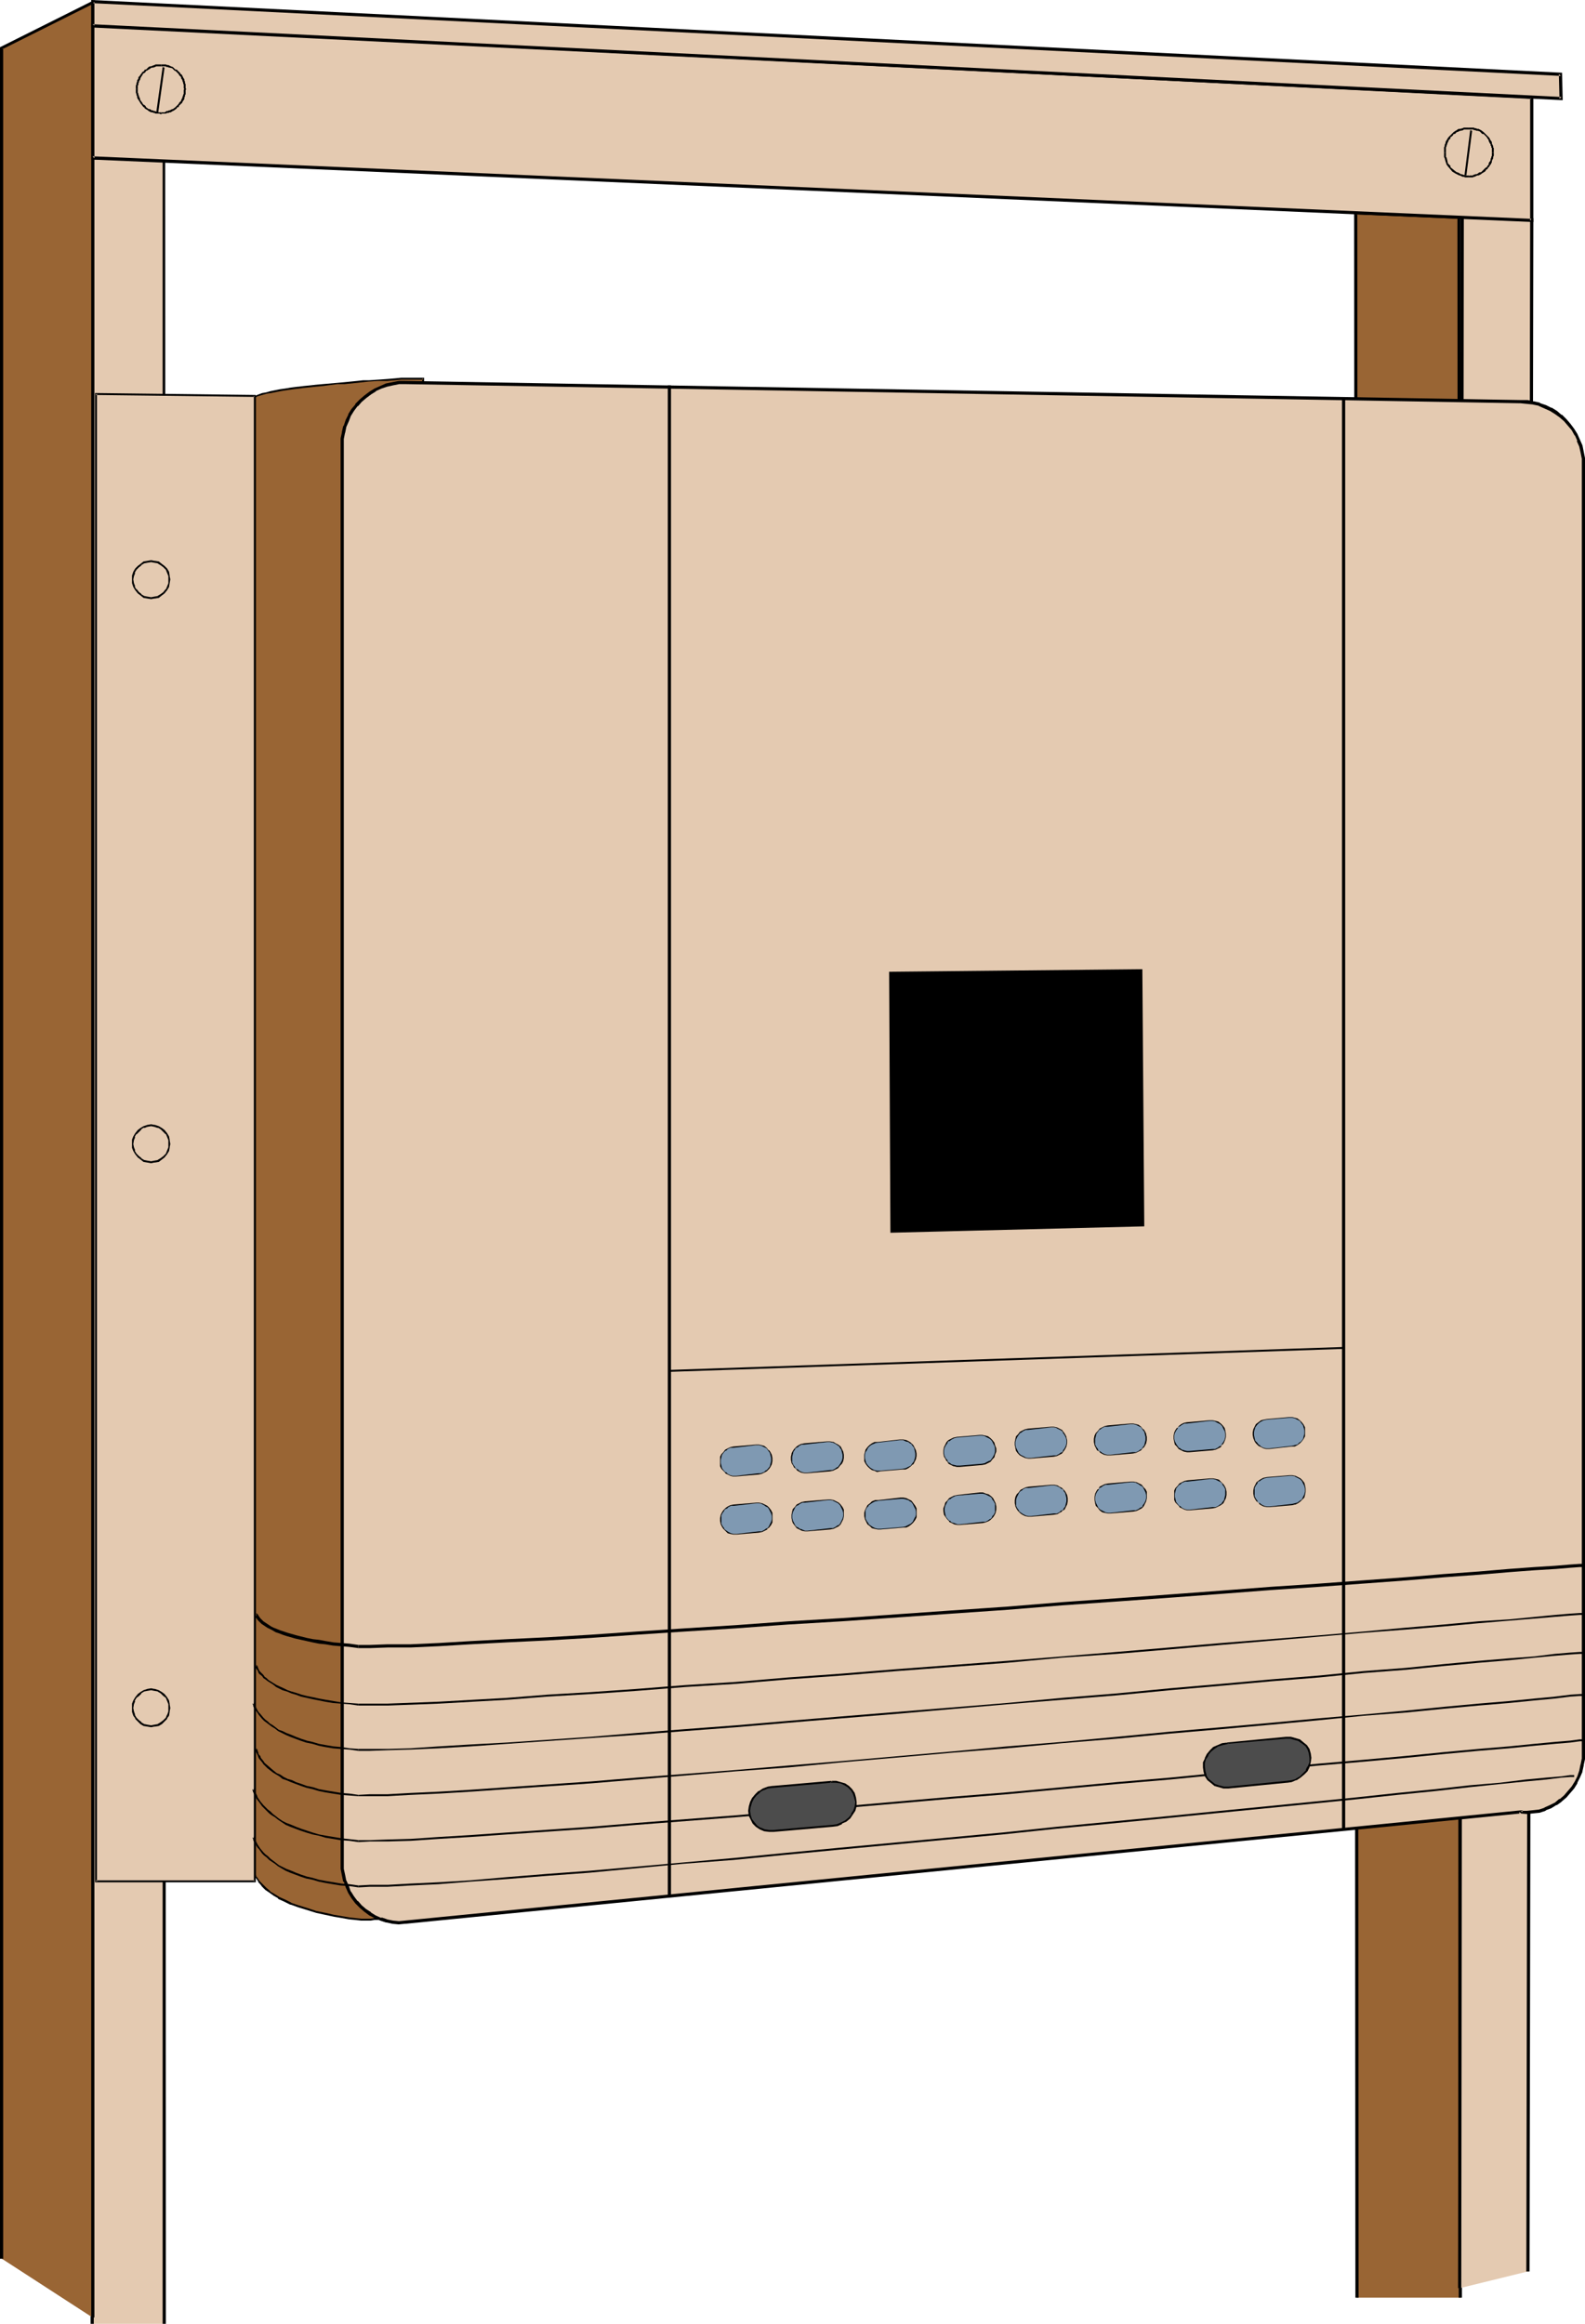 <?xml version="1.0" encoding="UTF-8" standalone="no"?>
<svg
   version="1.0"
   width="106.252mm"
   height="155.711mm"
   id="svg87"
   sodipodi:docname="Astarte PCS-1600.wmf"
   xmlns:inkscape="http://www.inkscape.org/namespaces/inkscape"
   xmlns:sodipodi="http://sodipodi.sourceforge.net/DTD/sodipodi-0.dtd"
   xmlns="http://www.w3.org/2000/svg"
   xmlns:svg="http://www.w3.org/2000/svg">
  <sodipodi:namedview
     id="namedview87"
     pagecolor="#ffffff"
     bordercolor="#000000"
     borderopacity="0.25"
     inkscape:showpageshadow="2"
     inkscape:pageopacity="0.0"
     inkscape:pagecheckerboard="0"
     inkscape:deskcolor="#d1d1d1"
     inkscape:document-units="mm" />
  <defs
     id="defs1">
    <pattern
       id="WMFhbasepattern"
       patternUnits="userSpaceOnUse"
       width="6"
       height="6"
       x="0"
       y="0" />
  </defs>
  <path
     style="fill:#e4cab1;fill-opacity:1;fill-rule:evenodd;stroke:none"
     d="M 41.532,588.515 V 40.075 H 23.432 V 588.515 Z"
     id="path1" />
  <path
     style="fill:#000000;fill-opacity:1;fill-rule:evenodd;stroke:none"
     d="M 42.017,588.515 41.855,39.751 H 23.109 L 22.948,588.515 h 0.808 V 40.075 l -0.323,0.323 H 41.532 L 41.209,40.075 V 588.515 Z"
     id="path2" />
  <path
     style="fill:#996534;fill-opacity:1;fill-rule:evenodd;stroke:none"
     d="M 23.432,586.899 V 0.646 L 0.485,12.119 V 572.033 Z"
     id="path3" />
  <path
     style="fill:#000000;fill-opacity:1;fill-rule:evenodd;stroke:none"
     d="M 23.917,586.899 V 0 L 0,11.958 V 572.033 H 0.808 V 12.119 L 0.646,12.443 23.594,0.97 23.109,0.646 V 586.899 Z"
     id="path4" />
  <path
     style="fill:#996534;fill-opacity:1;fill-rule:evenodd;stroke:none"
     d="m 107.305,95.824 h -0.485 -0.323 -1.293 -0.97 -1.131 l -1.454,0.162 -1.616,0.162 h -1.939 l -2.262,0.162 -2.424,0.162 -1.454,0.162 h -1.454 l -1.616,0.162 -1.616,0.162 -1.778,0.162 -1.939,0.162 -1.778,0.162 -1.778,0.162 -1.454,0.162 -1.616,0.162 -1.293,0.162 -1.293,0.323 -1.131,0.162 h -1.131 l -0.97,0.162 -0.97,0.162 -1.454,0.323 -1.293,0.323 -0.97,0.162 -0.646,0.323 -0.485,0.162 -0.485,0.162 -0.162,0.162 -0.162,0.323 v 0 373.76 0.162 l 0.162,0.162 v 0.162 l 0.323,0.485 0.323,0.323 0.323,0.646 0.485,0.485 0.646,0.646 0.646,0.808 0.97,0.646 0.97,0.646 1.293,0.808 1.454,0.646 1.616,0.808 1.778,0.646 2.101,0.808 2.586,0.646 2.424,0.646 2.101,0.485 1.939,0.323 1.778,0.323 h 1.616 l 1.454,0.162 h 2.424 l 0.97,-0.162 h 0.808 l 0.646,-0.162 h 0.323 l 0.485,-0.162 h 0.162 v 0 z"
     id="path5" />
  <path
     style="fill:#000000;fill-opacity:1;fill-rule:evenodd;stroke:none"
     d="m 107.466,95.662 h -0.646 v 0 h -0.323 -1.293 -0.97 -1.131 -1.454 l -1.616,0.162 -1.939,0.162 -2.262,0.162 -2.424,0.162 h -1.454 l -1.454,0.162 -1.616,0.162 -1.616,0.162 -1.778,0.162 -3.717,0.323 -1.778,0.162 -1.454,0.162 -1.616,0.162 -1.293,0.162 h -0.162 l -1.293,0.162 -1.131,0.162 h 0.162 l -1.131,0.162 v 0 l -1.131,0.162 -0.808,0.162 -1.616,0.323 -1.131,0.323 -0.97,0.162 -1.293,0.485 v 0 l -0.323,0.162 -0.323,0.162 -0.162,0.323 v 374.083 0.162 l 0.162,0.323 0.323,0.323 0.323,0.485 0.323,0.485 v 0.162 l 0.485,0.485 0.485,0.646 0.808,0.808 0.97,0.646 v 0 l 1.131,0.808 1.131,0.646 v 0.162 l 1.454,0.646 1.616,0.808 h 0.162 l 1.778,0.646 2.101,0.646 2.586,0.808 2.262,0.485 2.262,0.485 1.939,0.323 1.778,0.323 v 0 l 1.616,0.162 1.454,0.162 h 2.424 l 0.97,-0.162 h 0.808 v 0 l 0.646,-0.162 0.485,-0.162 h 0.323 l 0.323,-0.162 h -0.162 0.162 l 10.019,-390.081 -0.485,0.162 -9.858,389.758 0.162,-0.323 v 0 l -0.323,0.162 v 0 h -0.323 l -0.485,0.162 -0.646,0.162 h 0.162 -0.808 l -0.97,0.162 h -2.424 l -1.454,-0.162 -1.616,-0.162 h 0.162 l -1.939,-0.323 -1.939,-0.323 -2.101,-0.485 -2.424,-0.485 -2.424,-0.808 -2.101,-0.646 -1.939,-0.646 H 73.853 l -1.616,-0.808 -1.454,-0.646 v 0 l -1.293,-0.808 -1.131,-0.646 h 0.162 l -0.97,-0.808 -0.646,-0.646 -0.646,-0.646 -0.485,-0.485 v 0 l -0.323,-0.485 -0.323,-0.485 -0.323,-0.323 h 0.162 l -0.162,-0.323 v -0.162 0.162 -373.922 0 -0.162 0 l 0.162,-0.162 v 0 l 0.323,-0.162 v 0 l 1.131,-0.323 1.131,-0.323 1.131,-0.162 1.616,-0.323 0.808,-0.162 0.97,-0.162 v 0 l 1.131,-0.162 v 0 l 1.131,-0.162 1.293,-0.162 v 0 l 1.293,-0.162 1.616,-0.162 1.454,-0.162 1.778,-0.162 3.717,-0.485 h 1.778 l 1.616,-0.162 1.616,-0.162 1.454,-0.162 1.454,-0.162 2.424,-0.162 h 2.262 l 1.939,-0.162 1.616,-0.162 h 1.454 1.131 0.97 1.293 -0.162 0.485 v 0 h 0.485 l -0.323,-0.323 z"
     id="path6" />
  <path
     style="fill:#e4cab1;fill-opacity:1;fill-rule:evenodd;stroke:none"
     d="M 64.48,100.186 V 476.532 H 24.24 V 99.702 Z"
     id="path7" />
  <path
     style="fill:#000000;fill-opacity:1;fill-rule:evenodd;stroke:none"
     d="m 64.48,100.51 -0.162,-0.323 v 376.346 l 0.162,-0.323 H 24.24 l 0.323,0.323 V 99.702 l -0.323,0.323 40.239,0.485 0.323,-0.485 -40.724,-0.485 V 476.694 H 64.803 V 100.025 Z"
     id="path8" />
  <path
     style="fill:#996534;fill-opacity:1;fill-rule:evenodd;stroke:none"
     d="m 370.072,581.89 -0.323,-526.787 -26.341,-1.293 0.323,528.08 z"
     id="path9" />
  <path
     style="fill:#000000;fill-opacity:1;fill-rule:evenodd;stroke:none"
     d="m 370.395,581.89 -0.323,-527.272 -26.988,-1.131 0.323,528.403 h 0.808 l -0.323,-528.08 -0.485,0.485 26.341,1.131 -0.485,-0.323 0.323,526.787 z"
     id="path10" />
  <path
     style="fill:#e4cab1;fill-opacity:1;fill-rule:evenodd;stroke:none"
     d="m 369.91,579.466 0.646,-524.525 17.453,0.646 -0.97,519.677 z"
     id="path11" />
  <path
     style="fill:#000000;fill-opacity:1;fill-rule:evenodd;stroke:none"
     d="m 370.233,579.466 0.646,-524.525 -0.323,0.323 17.453,0.646 -0.323,-0.323 -0.97,519.677 h 0.808 l 0.97,-520 -18.423,-0.808 -0.646,525.01 z"
     id="path12" />
  <path
     style="fill:#e4cab1;fill-opacity:1;fill-rule:evenodd;stroke:none"
     d="m 385.262,458.919 1.616,0.162 1.616,-0.162 1.616,-0.323 1.454,-0.485 1.293,-0.485 1.293,-0.808 1.293,-0.808 1.131,-1.131 0.97,-0.97 0.97,-1.293 0.808,-1.293 0.646,-1.293 0.485,-1.454 0.485,-1.616 0.162,-1.616 0.162,-1.616 V 117.638 l -0.162,-1.616 -0.162,-1.616 -0.485,-1.454 -0.485,-1.454 -0.646,-1.454 -0.808,-1.293 -0.97,-1.293 -0.97,-0.97 -1.131,-1.131 -1.293,-0.97 -1.293,-0.808 -1.293,-0.485 -1.454,-0.646 -1.616,-0.323 -1.616,-0.323 h -1.616 l -282.644,-5.009 -1.616,0.162 -1.454,0.162 -1.616,0.485 -1.454,0.485 -1.454,0.646 -1.293,0.808 -1.131,0.97 -1.293,0.97 -0.97,1.131 -0.97,1.293 -0.808,1.293 -0.646,1.293 -0.485,1.454 -0.323,1.616 -0.323,1.616 -0.162,1.616 v 358.894 l 0.162,1.616 0.323,1.616 0.323,1.454 0.485,1.454 0.646,1.454 0.808,1.293 0.97,1.131 0.97,1.131 1.293,0.97 1.131,0.97 1.293,0.646 1.454,0.646 1.454,0.485 1.616,0.162 1.454,0.162 h 1.616 z"
     id="path13" />
  <path
     style="fill:#000000;fill-opacity:1;fill-rule:evenodd;stroke:none"
     d="m 384.939,459.242 1.939,0.162 h 0.162 l 1.454,-0.162 1.616,-0.162 v 0 l 1.454,-0.485 0.162,-0.162 1.293,-0.485 1.293,-0.808 h 0.162 l 1.131,-0.808 0.162,-0.162 1.131,-0.97 0.97,-1.131 v 0 l 0.97,-1.131 0.808,-1.293 v -0.162 l 0.646,-1.293 0.646,-1.454 v -0.162 l 0.323,-1.454 v -0.162 l 0.323,-1.454 v -0.162 -1.616 -326.091 -1.616 0 l -0.323,-1.616 v 0 l -0.323,-1.616 v 0 l -0.646,-1.454 v 0 l -0.646,-1.454 v 0 l -0.808,-1.293 -0.97,-1.293 v 0 l -0.97,-1.131 -1.131,-1.131 h -0.162 l -1.131,-0.97 -1.293,-0.808 h -0.162 l -1.293,-0.646 -1.454,-0.485 -0.162,-0.162 -1.454,-0.323 h -0.162 l -1.454,-0.323 h -0.162 -1.616 L 102.618,96.47 h -1.616 v 0 l -1.616,0.323 v 0 l -1.616,0.323 v 0 l -1.454,0.646 -1.454,0.646 v 0 l -1.293,0.808 -1.293,0.97 v 0 l -1.131,0.97 -1.131,1.131 v 0.162 l -0.97,1.131 -0.808,1.293 v 0.162 l -0.646,1.293 -0.485,1.454 -0.162,0.162 -0.323,1.454 v 0.162 l -0.323,1.454 v 0.162 1.616 358.894 1.616 0 l 0.323,1.616 v 0 l 0.323,1.616 h 0.162 l 0.485,1.454 0.646,1.454 v 0 l 0.808,1.293 0.97,1.293 v 0 l 1.131,1.131 1.131,0.97 v 0 l 1.293,0.97 v 0 l 1.293,0.646 1.454,0.646 v 0 l 1.454,0.485 h 0.162 l 1.454,0.323 1.616,0.162 v 0 l 1.616,-0.162 h 0.162 l 282.644,-27.955 -0.485,-0.323 v 0.323 l 0.808,-0.323 V 458.434 l -283.129,27.955 v 0 l -1.616,0.162 h 0.162 l -1.616,-0.162 -1.616,-0.323 h 0.162 l -1.454,-0.485 v 0.162 l -1.454,-0.646 -1.293,-0.808 h 0.162 l -1.293,-0.808 v 0 l -1.131,-0.97 -0.97,-1.131 v 0.162 l -0.97,-1.293 -0.808,-1.293 v 0.162 l -0.485,-1.454 -0.646,-1.454 v 0.162 l -0.323,-1.616 v 0 l -0.323,-1.454 v 0 -1.616 -358.894 -1.616 0 l 0.323,-1.616 v 0.162 l 0.323,-1.616 v 0 l 0.646,-1.454 0.485,-1.293 v 0 l 0.808,-1.293 0.97,-1.293 v 0.162 l 0.97,-1.131 1.131,-0.97 v 0 l 1.293,-0.97 1.293,-0.808 h -0.162 l 1.454,-0.646 1.454,-0.485 v 0 l 1.454,-0.323 v 0 l 1.616,-0.323 h -0.162 1.616 l 282.644,4.848 1.616,0.162 v 0 l 1.616,0.162 h -0.162 l 1.616,0.323 h -0.162 l 1.454,0.646 1.454,0.646 v 0 l 1.293,0.808 1.131,0.808 v 0 l 1.131,0.97 0.97,1.131 v 0 l 0.97,1.131 0.808,1.454 v -0.162 l 0.646,1.454 h -0.162 l 0.646,1.454 v 0 l 0.323,1.454 v 0 l 0.323,1.616 v -0.162 1.616 326.091 1.616 0 l -0.323,1.616 v -0.162 l -0.323,1.616 v 0 l -0.485,1.454 -0.646,1.293 v 0 l -0.808,1.293 -0.97,1.131 v 0 l -0.97,1.131 -1.131,0.97 v -0.162 l -1.131,0.97 v 0 l -1.293,0.646 -1.454,0.646 h 0.162 l -1.454,0.485 v 0 l -1.454,0.162 -1.616,0.162 v 0 h -1.616 l 0.485,0.323 z"
     id="path14" />
  <path
     style="fill:#000000;fill-opacity:1;fill-rule:evenodd;stroke:none"
     d="M 169.199,97.601 V 480.249 h 0.808 V 97.601 Z"
     id="path15" />
  <path
     style="fill:#000000;fill-opacity:1;fill-rule:evenodd;stroke:none"
     d="m 340.013,100.833 v 362.61 h 0.808 V 100.833 Z"
     id="path16" />
  <path
     style="fill:#e4cab1;fill-opacity:1;fill-rule:evenodd;stroke:none"
     d="M 388.009,55.911 V 24.723 L 23.432,6.302 V 40.075 Z"
     id="path17" />
  <path
     style="fill:#000000;fill-opacity:1;fill-rule:evenodd;stroke:none"
     d="M 388.494,56.234 V 24.239 L 23.109,5.979 V 40.398 l 365.385,15.836 -0.485,-0.808 -364.577,-15.836 0.485,0.485 V 6.302 l -0.485,0.485 364.577,18.26 -0.323,-0.323 v 31.187 l 0.323,-0.485 z"
     id="path18" />
  <path
     style="fill:#e4cab1;fill-opacity:1;fill-rule:evenodd;stroke:none"
     d="m 395.443,18.745 0.162,6.302 L 23.432,6.464 23.594,0.485 Z"
     id="path19" />
  <path
     style="fill:#000000;fill-opacity:1;fill-rule:evenodd;stroke:none"
     d="m 395.443,19.229 -0.485,-0.485 0.162,6.302 0.485,-0.485 L 23.432,6.14 23.917,6.464 V 0.485 L 23.594,0.808 395.443,19.229 395.766,18.421 23.109,0 v 6.948 l 372.819,18.421 -0.162,-6.948 z"
     id="path20" />
  <path
     style="fill:#000000;fill-opacity:1;fill-rule:evenodd;stroke:none"
     d="m 289.755,310.255 -0.646,-64.475 -63.672,0.485 0.323,65.606 z"
     id="path21" />
  <path
     style="fill:#000000;fill-opacity:1;fill-rule:evenodd;stroke:none"
     d="m 289.916,310.578 -0.485,-65.121 -64.156,0.646 0.323,66.091 64.318,-1.616 -0.162,-0.485 -63.995,1.616 0.162,0.162 -0.162,-65.606 -0.323,0.162 63.672,-0.485 -0.162,-0.162 0.485,64.475 0.323,-0.162 z"
     id="path22" />
  <path
     style="fill:#000000;fill-opacity:1;fill-rule:evenodd;stroke:none"
     d="m 169.683,347.421 170.815,-5.817 v -0.485 l -170.815,5.817 z"
     id="path23" />
  <path
     style="fill:#000000;fill-opacity:1;fill-rule:evenodd;stroke:none"
     d="m 64.965,409.31 -0.485,-0.485 v 0.162 l 0.162,0.323 v 0.162 l 0.162,0.162 0.162,0.162 0.323,0.485 0.646,0.646 0.323,0.323 0.485,0.323 0.485,0.323 0.485,0.323 0.646,0.323 0.646,0.323 0.808,0.485 0.97,0.323 0.808,0.323 0.97,0.323 1.131,0.323 1.131,0.323 1.454,0.323 1.454,0.323 1.454,0.323 1.616,0.323 1.616,0.162 1.939,0.323 1.939,0.162 2.101,0.162 2.424,0.323 v 0 -0.808 0 l -2.262,-0.323 -2.101,-0.162 -1.939,-0.162 -1.939,-0.323 -1.778,-0.323 -1.454,-0.162 -1.616,-0.323 -1.293,-0.323 -1.293,-0.323 -1.131,-0.323 -1.131,-0.323 -0.97,-0.323 -0.97,-0.323 -0.808,-0.323 -0.808,-0.323 -0.646,-0.323 -0.485,-0.323 -0.485,-0.323 -0.485,-0.323 -0.485,-0.323 -0.323,-0.323 -0.485,-0.485 -0.323,-0.485 -0.162,-0.162 v -0.162 l -0.162,-0.162 v 0 l -0.323,-0.323 z"
     id="path24" />
  <path
     style="fill:#000000;fill-opacity:1;fill-rule:evenodd;stroke:none"
     d="m 90.821,417.39 h 2.909 l 4.525,-0.162 h 5.818 l 7.111,-0.323 8.08,-0.485 9.211,-0.485 10.181,-0.485 10.989,-0.646 11.635,-0.808 12.282,-0.808 12.928,-0.808 13.251,-0.97 13.575,-0.808 13.898,-0.97 13.898,-0.97 14.059,-0.97 13.898,-1.131 13.898,-0.97 13.413,-0.97 13.09,-0.97 12.605,-0.97 12.12,-0.808 21.978,-1.616 9.696,-0.808 8.888,-0.646 7.595,-0.646 6.464,-0.485 5.333,-0.323 3.878,-0.323 2.262,-0.162 h 0.97 v -0.808 0 h -0.97 l -2.424,0.162 -3.878,0.323 -5.171,0.323 -6.626,0.485 -7.595,0.646 -8.888,0.646 -9.696,0.808 -21.978,1.616 -12.12,0.808 -12.605,0.97 -13.09,0.97 -13.413,0.97 -13.736,0.97 -13.898,1.131 -14.059,0.97 -13.898,0.97 -13.898,0.97 -13.575,0.808 -13.251,0.97 -12.928,0.808 -12.282,0.808 -11.635,0.808 -10.989,0.646 -10.181,0.485 -9.211,0.485 -8.08,0.485 -7.111,0.323 h -5.818 l -4.525,0.162 h -2.909 z"
     id="path25" />
  <path
     style="fill:#000000;fill-opacity:1;fill-rule:evenodd;stroke:none"
     d="m 64.965,422.076 -0.323,-0.323 v 0.323 l 0.162,0.323 0.323,0.485 0.162,0.162 0.162,0.485 0.162,0.323 0.808,0.646 0.323,0.485 0.485,0.323 0.646,0.485 1.293,0.808 0.808,0.646 1.616,0.808 1.131,0.323 1.131,0.485 1.131,0.323 1.293,0.485 1.454,0.323 1.454,0.323 1.616,0.323 1.616,0.323 1.939,0.323 2.101,0.162 2.101,0.162 2.262,0.323 v -0.485 l -2.262,-0.162 -2.101,-0.162 -1.939,-0.323 -1.939,-0.323 -1.778,-0.323 -1.454,-0.323 -1.616,-0.323 -1.293,-0.323 -1.454,-0.485 -1.131,-0.323 -0.97,-0.323 -0.97,-0.485 -1.778,-0.808 -0.808,-0.485 -1.293,-0.808 -0.485,-0.485 -0.485,-0.323 -0.323,-0.485 -0.646,-0.646 -0.323,-0.323 -0.162,-0.323 -0.162,-0.323 -0.162,-0.485 v -0.162 h -0.162 v -0.162 l -0.162,-0.162 z"
     id="path26" />
  <path
     style="fill:#000000;fill-opacity:1;fill-rule:evenodd;stroke:none"
     d="m 90.821,431.933 h 2.909 4.525 l 12.928,-0.485 17.292,-0.97 10.181,-0.808 10.989,-0.646 11.635,-0.808 12.282,-0.97 12.928,-0.808 13.251,-1.131 13.575,-0.97 13.898,-1.131 27.957,-2.101 13.898,-1.293 13.898,-0.97 13.413,-1.131 13.09,-1.131 24.725,-2.101 11.312,-0.97 10.666,-0.808 9.696,-0.808 8.727,-0.808 7.757,-0.646 11.635,-0.97 3.878,-0.323 2.424,-0.162 h 0.97 v -0.485 0 h -0.97 l -2.424,0.162 -3.878,0.323 -11.635,1.131 -7.757,0.485 -8.727,0.808 -9.696,0.808 -10.666,0.97 -11.312,0.97 -24.725,1.939 -13.09,1.131 -13.413,1.131 -13.898,1.131 -13.898,1.131 -27.957,2.101 -13.898,1.131 -13.575,0.97 -13.251,1.131 -12.928,0.808 -12.282,0.97 -11.635,0.808 -10.989,0.646 -10.181,0.808 -17.292,0.97 -12.928,0.485 h -4.525 -2.909 z"
     id="path27" />
  <path
     style="fill:#000000;fill-opacity:1;fill-rule:evenodd;stroke:none"
     d="m 64.318,431.61 -0.323,-0.162 v 0.162 l 0.162,0.162 v 0.323 l 0.162,0.323 0.162,0.323 0.485,0.646 0.323,0.485 0.323,0.485 0.808,0.97 0.485,0.485 0.646,0.485 0.646,0.485 0.646,0.485 0.808,0.485 0.808,0.646 0.97,0.485 0.97,0.485 1.131,0.485 1.293,0.485 1.293,0.485 1.454,0.485 1.616,0.323 1.616,0.485 1.616,0.323 1.939,0.323 1.939,0.162 2.262,0.162 2.262,0.323 v -0.485 l -2.262,-0.162 -2.262,-0.323 -1.778,-0.162 -1.939,-0.323 -1.778,-0.323 -1.616,-0.485 -1.454,-0.323 -1.454,-0.485 -1.293,-0.485 -1.131,-0.485 -1.293,-0.485 -0.97,-0.485 -0.97,-0.323 -0.808,-0.646 -0.646,-0.485 -0.808,-0.485 -0.485,-0.485 -0.646,-0.485 -0.485,-0.485 -0.808,-0.97 -0.323,-0.323 -0.323,-0.485 -0.323,-0.646 -0.162,-0.323 -0.162,-0.323 v -0.323 l -0.162,-0.162 v 0 l -0.162,-0.323 z"
     id="path28" />
  <path
     style="fill:#000000;fill-opacity:1;fill-rule:evenodd;stroke:none"
     d="m 90.821,443.406 h 2.909 l 4.525,-0.162 5.818,-0.162 7.111,-0.323 8.08,-0.485 9.211,-0.646 21.17,-1.454 11.635,-0.808 12.282,-0.97 12.928,-0.97 13.251,-1.131 13.575,-1.131 13.898,-1.131 27.957,-2.424 13.898,-1.131 13.898,-1.131 13.413,-1.293 13.09,-1.131 12.605,-1.131 12.12,-0.97 11.312,-1.131 10.666,-0.808 9.696,-0.97 8.727,-0.808 7.757,-0.646 6.464,-0.646 5.171,-0.485 3.878,-0.323 2.424,-0.162 h 0.97 v -0.485 0 h -0.97 l -2.424,0.162 -3.878,0.323 -5.171,0.646 -6.464,0.485 -7.757,0.646 -8.727,0.808 -9.696,0.97 -10.666,0.808 -11.312,1.131 -12.12,0.97 -12.605,1.131 -13.09,1.131 -13.413,1.293 -13.898,1.131 -13.898,1.293 -27.957,2.262 -13.898,1.131 -13.575,1.131 -13.251,1.131 -12.928,0.97 -12.282,0.97 -11.635,0.97 -21.17,1.454 -9.211,0.485 -8.08,0.485 -7.111,0.485 -5.818,0.162 h -4.525 -2.909 z"
     id="path29" />
  <path
     style="fill:#000000;fill-opacity:1;fill-rule:evenodd;stroke:none"
     d="m 64.965,443.083 -0.323,-0.162 v 0.162 l 0.162,0.162 v 0.323 l 0.162,0.323 0.162,0.323 0.162,0.323 0.162,0.485 0.162,0.323 0.808,0.97 0.323,0.485 0.97,0.97 1.454,1.131 0.808,0.485 0.808,0.485 0.808,0.646 0.97,0.323 1.131,0.485 1.293,0.485 1.293,0.485 1.454,0.485 1.454,0.323 1.616,0.485 1.616,0.323 1.939,0.323 2.101,0.323 2.101,0.162 2.262,0.162 v -0.323 l -2.262,-0.323 -2.101,-0.162 -1.939,-0.323 -1.939,-0.323 -1.778,-0.323 -1.454,-0.485 -1.616,-0.323 -1.293,-0.485 -1.454,-0.485 -0.97,-0.485 -1.131,-0.323 -0.97,-0.485 -0.97,-0.646 -0.808,-0.323 -0.808,-0.646 -1.131,-0.97 -1.131,-0.97 -0.323,-0.485 -0.646,-0.808 -0.162,-0.485 -0.323,-0.323 -0.162,-0.323 v -0.323 l -0.162,-0.162 v -0.323 l -0.162,-0.162 v -0.162 l -0.162,-0.162 z"
     id="path30" />
  <path
     style="fill:#000000;fill-opacity:1;fill-rule:evenodd;stroke:none"
     d="m 90.821,454.879 h 2.909 4.525 l 5.818,-0.323 7.111,-0.323 8.08,-0.485 9.211,-0.646 21.17,-1.454 11.635,-0.97 25.21,-2.101 13.251,-0.97 13.575,-1.293 27.796,-2.424 14.059,-1.131 13.898,-1.293 13.898,-1.131 13.413,-1.293 13.09,-1.131 12.605,-1.131 12.12,-1.131 11.312,-1.131 10.666,-0.808 9.696,-0.97 8.727,-0.808 7.757,-0.646 6.464,-0.646 5.171,-0.485 3.878,-0.485 2.424,-0.162 h 0.97 v -0.485 h -0.97 l -2.424,0.162 -3.878,0.485 -5.171,0.485 -6.464,0.646 -7.757,0.646 -8.727,0.808 -9.696,0.97 -10.666,0.97 -11.312,0.97 -12.12,1.131 -12.605,1.131 -13.09,1.131 -13.413,1.293 -13.898,1.293 -13.898,1.131 -14.059,1.293 -27.796,2.424 -13.575,1.131 -13.251,1.131 -25.21,1.939 -11.635,0.97 -21.17,1.454 -9.211,0.646 -8.08,0.485 -7.111,0.323 -5.818,0.323 h -4.525 l -2.909,0.162 z"
     id="path31" />
  <path
     style="fill:#000000;fill-opacity:1;fill-rule:evenodd;stroke:none"
     d="M 64.318,453.425 63.995,453.101 v 0.323 l 0.162,0.485 0.162,0.323 0.162,0.485 0.323,0.323 0.162,0.485 0.646,0.808 0.808,1.131 1.131,1.131 0.646,0.646 0.646,0.485 0.808,0.485 0.808,0.646 0.97,0.646 0.97,0.646 1.131,0.485 1.293,0.485 1.293,0.485 1.454,0.485 1.616,0.485 1.616,0.323 1.616,0.485 1.939,0.323 1.939,0.323 2.262,0.162 2.262,0.323 v -0.485 l -4.363,-0.485 -1.939,-0.323 -1.939,-0.323 -1.778,-0.323 -1.616,-0.485 -1.454,-0.485 -1.454,-0.485 -1.293,-0.485 -1.131,-0.485 -1.293,-0.485 -0.97,-0.485 -0.97,-0.646 -0.808,-0.646 -0.646,-0.485 -0.646,-0.646 -0.646,-0.485 -1.131,-1.131 -0.808,-0.97 -0.646,-0.97 -0.162,-0.485 -0.162,-0.323 -0.162,-0.323 -0.162,-0.323 -0.162,-0.323 v -0.323 l -0.162,-0.162 z"
     id="path32" />
  <path
     style="fill:#000000;fill-opacity:1;fill-rule:evenodd;stroke:none"
     d="m 90.821,466.514 2.909,-0.162 h 4.525 l 5.818,-0.162 7.111,-0.485 8.08,-0.485 9.211,-0.646 21.17,-1.454 11.635,-0.97 25.21,-1.939 13.251,-1.131 13.575,-1.131 27.796,-2.424 14.059,-1.131 13.898,-1.293 13.898,-1.293 13.413,-1.131 13.09,-1.293 12.605,-1.131 12.12,-1.131 11.312,-0.97 10.666,-0.97 9.696,-0.97 8.727,-0.808 7.757,-0.646 6.464,-0.646 5.171,-0.485 3.878,-0.323 2.424,-0.323 h 0.97 v -0.485 h -0.97 l -2.424,0.323 -3.878,0.323 -5.171,0.485 -6.464,0.646 -7.757,0.646 -8.727,0.808 -9.696,0.97 -10.666,0.97 -11.312,0.97 -12.12,1.131 -12.605,1.131 -13.09,1.293 -13.413,1.131 -13.898,1.293 -13.898,1.293 -14.059,1.131 -27.796,2.424 -13.575,1.131 -13.251,1.131 -25.21,1.939 -11.635,0.97 -21.17,1.454 -9.211,0.646 -8.08,0.485 -7.111,0.485 -5.818,0.162 -4.525,0.162 h -2.909 z"
     id="path33" />
  <path
     style="fill:#000000;fill-opacity:1;fill-rule:evenodd;stroke:none"
     d="M 64.318,465.544 63.995,465.382 v 0.162 l 0.162,0.162 v 0.323 l 0.162,0.323 0.162,0.323 0.323,0.323 0.162,0.485 0.323,0.485 0.323,0.323 0.808,1.131 0.485,0.485 0.646,0.485 0.646,0.646 1.454,0.97 0.808,0.646 1.939,1.131 1.131,0.485 1.293,0.485 1.293,0.485 1.454,0.485 1.616,0.323 1.616,0.485 1.616,0.323 1.939,0.323 1.939,0.323 2.262,0.162 2.262,0.323 v -0.485 l -2.262,-0.323 -2.101,-0.162 -1.939,-0.323 -1.939,-0.323 -1.778,-0.323 -1.616,-0.485 -1.454,-0.323 -1.454,-0.485 -1.293,-0.485 -1.131,-0.485 -1.293,-0.485 -0.97,-0.485 -0.97,-0.485 -0.808,-0.646 -0.646,-0.485 -0.646,-0.485 -0.646,-0.646 -0.646,-0.485 -0.485,-0.485 -0.808,-0.97 -0.323,-0.485 -0.323,-0.485 -0.162,-0.323 -0.162,-0.323 -0.162,-0.323 -0.162,-0.323 v -0.162 l -0.162,-0.162 v -0.162 l -0.162,-0.323 z"
     id="path34" />
  <path
     style="fill:#000000;fill-opacity:1;fill-rule:evenodd;stroke:none"
     d="m 90.821,477.987 2.909,-0.162 h 4.525 l 5.818,-0.323 6.949,-0.323 8.08,-0.646 9.211,-0.646 10.019,-0.808 10.989,-0.808 23.756,-2.262 12.767,-0.97 13.09,-1.293 13.575,-1.293 27.634,-2.585 13.898,-1.293 13.736,-1.454 13.575,-1.293 13.413,-1.293 12.928,-1.293 24.564,-2.424 11.312,-1.131 10.504,-1.131 9.696,-0.97 8.565,-0.97 7.757,-0.808 6.464,-0.646 5.171,-0.485 3.878,-0.485 2.262,-0.162 h 0.97 v -0.485 0 h -0.97 l -2.262,0.323 -3.878,0.323 -5.171,0.485 -6.464,0.808 -7.757,0.646 -8.565,0.97 -9.696,0.97 -10.504,1.131 -11.312,1.131 -24.564,2.424 -12.928,1.293 -13.413,1.293 -13.575,1.293 -13.736,1.454 -13.898,1.293 -27.634,2.585 -13.575,1.293 -13.09,1.293 -12.767,1.131 -23.756,2.101 -10.989,0.808 -10.019,0.808 -9.211,0.808 -8.08,0.485 -6.949,0.323 -5.818,0.323 h -4.525 l -2.909,0.162 z"
     id="path35" />
  <path
     style="fill:#7f99b2;fill-opacity:1;fill-rule:evenodd;stroke:none"
     d="m 192.146,373.275 0.808,-0.162 0.646,-0.162 0.646,-0.485 0.485,-0.485 0.323,-0.646 0.323,-0.646 0.162,-0.646 v -0.808 l -0.162,-0.646 -0.323,-0.808 -0.323,-0.485 -0.485,-0.485 -0.646,-0.485 -0.646,-0.323 h -0.646 -0.808 l -5.656,0.485 -0.808,0.162 -0.646,0.162 -0.646,0.485 -0.485,0.485 -0.323,0.646 -0.323,0.646 -0.162,0.646 v 0.808 l 0.162,0.646 0.323,0.646 0.323,0.646 0.485,0.485 0.646,0.323 0.646,0.323 0.646,0.162 h 0.808 z"
     id="path36" />
  <path
     style="fill:#000000;fill-opacity:1;fill-rule:evenodd;stroke:none"
     d="m 192.146,373.437 0.808,-0.162 0.646,-0.323 0.646,-0.323 0.646,-0.646 0.323,-0.485 0.323,-0.646 0.162,-0.808 v -0.808 l -0.162,-0.808 -0.323,-0.646 -0.323,-0.485 h -0.162 l -0.485,-0.646 -0.646,-0.485 -0.646,-0.162 -0.646,-0.162 h -0.808 l -5.656,0.485 -0.808,0.162 -0.646,0.323 -0.646,0.323 -0.485,0.646 -0.485,0.485 -0.323,0.646 v 0.808 0.808 0.808 l 0.323,0.646 0.485,0.485 0.485,0.485 v 0.162 l 0.646,0.323 0.646,0.323 0.646,0.162 h 0.808 l 5.656,-0.485 v -0.323 l -5.656,0.646 h -0.808 l -0.646,-0.162 v 0 l -0.646,-0.323 -0.485,-0.485 v 0.162 l -0.485,-0.485 v 0 l -0.485,-0.646 -0.162,-0.646 v 0 l -0.162,-0.646 v -0.808 l 0.162,-0.646 v 0 l 0.162,-0.646 0.485,-0.646 v 0 l 0.485,-0.485 v 0.162 l 0.485,-0.485 0.646,-0.323 v 0 h 0.808 l 5.656,-0.646 h 0.808 l 0.646,0.162 v 0 l 0.646,0.323 0.646,0.323 v 0 l 0.323,0.485 v 0 l 0.485,0.646 0.162,0.646 v 0 l 0.162,0.646 v 0.808 l -0.162,0.646 v 0 l -0.162,0.646 -0.485,0.646 v 0 l -0.485,0.485 v -0.162 l -0.485,0.485 -0.808,0.323 h 0.162 -0.808 z"
     id="path37" />
  <path
     style="fill:#7f99b2;fill-opacity:1;fill-rule:evenodd;stroke:none"
     d="m 192.308,387.98 0.646,-0.162 0.808,-0.162 0.485,-0.485 0.646,-0.485 0.323,-0.646 0.323,-0.646 0.162,-0.646 v -0.808 l -0.162,-0.646 -0.323,-0.646 -0.323,-0.646 -0.485,-0.485 -0.646,-0.485 -0.646,-0.162 -0.808,-0.162 h -0.646 l -5.818,0.485 -0.646,0.162 -0.646,0.162 -0.646,0.485 -0.485,0.485 -0.485,0.646 -0.162,0.646 -0.162,0.646 v 0.808 l 0.162,0.646 0.162,0.646 0.485,0.646 0.485,0.485 0.646,0.485 0.646,0.323 h 0.646 0.808 z"
     id="path38" />
  <path
     style="fill:#000000;fill-opacity:1;fill-rule:evenodd;stroke:none"
     d="m 192.308,388.142 0.808,-0.162 0.646,-0.323 0.646,-0.323 v -0.162 l 0.485,-0.323 0.485,-0.646 0.323,-0.646 v -0.808 -0.808 -0.808 l -0.323,-0.646 -0.485,-0.646 -0.485,-0.485 -0.646,-0.323 -0.646,-0.323 -0.808,-0.162 h -0.646 l -5.818,0.485 -0.808,0.162 -0.646,0.323 -0.485,0.323 -0.646,0.646 -0.323,0.485 -0.323,0.646 -0.162,0.808 v 0.808 l 0.162,0.808 0.323,0.646 0.323,0.485 0.646,0.646 0.485,0.485 0.646,0.162 0.808,0.162 h 0.808 l 5.656,-0.485 v -0.323 l -5.656,0.646 h -0.808 l -0.646,-0.162 v 0 l -0.646,-0.323 -0.485,-0.323 v 0 l -0.646,-0.485 h 0.162 l -0.485,-0.646 -0.323,-0.646 v 0 -0.646 -0.808 -0.646 0 l 0.323,-0.646 0.485,-0.646 h -0.162 l 0.646,-0.485 v 0.162 l 0.485,-0.485 0.646,-0.323 v 0 h 0.646 l 5.818,-0.646 h 0.646 l 0.808,0.162 h -0.162 l 0.646,0.323 0.646,0.485 v -0.162 l 0.485,0.485 v 0 l 0.323,0.646 0.323,0.646 v 0 l 0.162,0.646 v 0.808 l -0.162,0.646 v 0 l -0.323,0.646 -0.323,0.646 v 0 l -0.485,0.485 v -0.162 l -0.646,0.485 -0.646,0.323 v 0 h -0.646 z"
     id="path39" />
  <path
     style="fill:#7f99b2;fill-opacity:1;fill-rule:evenodd;stroke:none"
     d="m 210.246,372.468 0.808,-0.162 0.646,-0.162 0.646,-0.485 0.485,-0.485 0.323,-0.646 0.323,-0.646 0.162,-0.646 v -0.808 l -0.162,-0.646 -0.323,-0.808 -0.323,-0.485 -0.485,-0.485 -0.646,-0.485 -0.646,-0.162 -0.808,-0.162 h -0.646 l -5.818,0.485 -0.646,0.162 -0.646,0.162 -0.646,0.485 -0.485,0.485 -0.485,0.646 -0.162,0.646 -0.162,0.646 v 0.808 l 0.162,0.646 0.162,0.646 0.485,0.646 0.485,0.485 0.646,0.323 0.646,0.323 0.646,0.162 h 0.808 z"
     id="path40" />
  <path
     style="fill:#000000;fill-opacity:1;fill-rule:evenodd;stroke:none"
     d="m 210.246,372.629 0.808,-0.162 0.646,-0.323 0.646,-0.323 0.485,-0.646 v 0 l 0.485,-0.485 0.323,-0.646 0.162,-0.808 v -0.808 l -0.162,-0.808 -0.323,-0.646 -0.323,-0.646 -0.646,-0.485 -0.646,-0.323 -0.485,-0.323 -0.97,-0.162 h -0.646 l -5.818,0.485 -0.808,0.162 -0.646,0.323 -0.485,0.323 -0.646,0.646 -0.323,0.485 -0.323,0.646 v 0.162 l -0.162,0.646 v 0.808 l 0.162,0.808 0.323,0.485 0.323,0.646 0.646,0.485 v 0.162 l 0.485,0.323 0.646,0.323 0.808,0.162 h 0.808 l 5.656,-0.485 v -0.323 l -5.656,0.646 h -0.808 l -0.646,-0.162 v 0 l -0.646,-0.323 -0.485,-0.485 v 0.162 l -0.646,-0.485 h 0.162 l -0.485,-0.646 -0.323,-0.646 v 0 -0.646 -0.808 l 0.162,-0.646 v 0 l 0.162,-0.646 0.485,-0.646 h -0.162 l 0.646,-0.485 v 0.162 l 0.485,-0.485 0.646,-0.323 v 0 h 0.646 l 5.818,-0.646 h 0.646 l 0.808,0.162 v 0 l 0.646,0.323 0.485,0.323 v 0 l 0.646,0.485 h -0.162 l 0.485,0.646 0.162,0.646 v 0 l 0.162,0.646 v 0.808 l -0.162,0.646 v 0 l -0.323,0.646 -0.323,0.485 v 0 l -0.485,0.646 v -0.162 l -0.646,0.485 -0.646,0.323 h 0.162 -0.808 z"
     id="path41" />
  <path
     style="fill:#7f99b2;fill-opacity:1;fill-rule:evenodd;stroke:none"
     d="m 210.407,387.172 0.808,-0.162 0.485,-0.162 0.646,-0.485 0.485,-0.485 0.485,-0.646 0.323,-0.646 0.162,-0.646 v -0.808 l -0.162,-0.646 -0.323,-0.808 -0.323,-0.485 -0.646,-0.485 -0.485,-0.485 -0.646,-0.162 -0.808,-0.162 h -0.646 l -5.818,0.485 -0.808,0.162 -0.485,0.162 -0.646,0.485 -0.485,0.485 -0.485,0.646 -0.323,0.646 -0.162,0.646 v 0.808 l 0.162,0.646 0.323,0.646 0.485,0.646 0.485,0.485 0.646,0.323 0.485,0.323 0.808,0.162 h 0.646 z"
     id="path42" />
  <path
     style="fill:#000000;fill-opacity:1;fill-rule:evenodd;stroke:none"
     d="m 210.407,387.334 0.808,-0.162 0.646,-0.323 0.646,-0.323 0.485,-0.485 0.323,-0.646 0.323,-0.646 0.162,-0.808 v -0.808 -0.808 l -0.323,-0.646 -0.485,-0.646 -0.485,-0.485 -0.646,-0.323 -0.646,-0.323 v 0 l -0.808,-0.162 h -0.646 l -5.818,0.485 -0.808,0.162 -0.646,0.323 -0.646,0.323 -0.485,0.646 v 0 l -0.485,0.485 -0.162,0.646 -0.162,0.808 v 0.808 l 0.162,0.808 0.162,0.485 0.485,0.646 0.485,0.646 0.646,0.323 0.646,0.323 0.808,0.162 h 0.646 l 5.818,-0.485 v -0.323 l -5.818,0.646 h -0.646 l -0.808,-0.323 h 0.162 l -0.646,-0.162 -0.646,-0.485 v 0.162 l -0.485,-0.485 v 0 l -0.323,-0.646 -0.323,-0.646 v 0 l -0.162,-0.646 v -0.808 l 0.162,-0.646 v 0 l 0.323,-0.646 0.323,-0.646 v 0 l 0.485,-0.485 v 0.162 l 0.646,-0.485 0.646,-0.323 h -0.162 0.808 l 5.818,-0.646 h 0.646 l 0.808,0.162 h -0.162 l 0.646,0.323 0.646,0.323 v 0 l 0.485,0.485 v 0 l 0.323,0.646 0.323,0.646 v 0 l 0.162,0.646 v 0.808 l -0.162,0.646 v 0 l -0.323,0.646 -0.323,0.646 v 0 l -0.485,0.485 v -0.162 l -0.646,0.485 -0.646,0.323 h 0.162 -0.808 z"
     id="path43" />
  <path
     style="fill:#7f99b2;fill-opacity:1;fill-rule:evenodd;stroke:none"
     d="m 228.669,372.144 0.808,-0.162 0.646,-0.323 0.646,-0.323 0.485,-0.646 0.323,-0.485 0.323,-0.646 0.162,-0.808 v -0.646 l -0.162,-0.808 -0.323,-0.646 -0.323,-0.646 -0.485,-0.485 -0.646,-0.323 -0.646,-0.323 -0.646,-0.162 h -0.808 l -5.656,0.485 -0.808,0.162 -0.646,0.323 -0.646,0.323 -0.485,0.646 -0.323,0.485 -0.323,0.646 -0.162,0.646 v 0.808 l 0.162,0.808 0.323,0.646 0.323,0.646 0.485,0.323 0.646,0.485 0.646,0.323 0.646,0.162 h 0.808 v -0.162 z"
     id="path44" />
  <path
     style="fill:#000000;fill-opacity:1;fill-rule:evenodd;stroke:none"
     d="m 228.669,372.144 h 0.808 l 0.646,-0.323 0.646,-0.485 0.485,-0.485 h 0.162 l 0.323,-0.646 0.323,-0.646 0.162,-0.808 v -0.646 l -0.162,-0.808 -0.323,-0.646 -0.323,-0.646 -0.646,-0.646 -0.485,-0.323 -0.646,-0.323 -0.808,-0.162 h -0.808 l -5.656,0.646 h -0.808 l -0.646,0.323 -0.646,0.485 -0.485,0.485 -0.485,0.646 -0.162,0.646 -0.162,0.646 v 0.808 0.808 l 0.323,0.646 0.485,0.646 0.485,0.485 v 0 l 0.646,0.485 0.646,0.162 0.646,0.323 0.808,-0.162 0.162,-0.162 -0.162,0.162 5.656,-0.485 v -0.162 l -5.656,0.485 -0.162,0.162 0.162,-0.162 h -0.808 l -0.646,-0.162 v 0 l -0.646,-0.323 -0.485,-0.323 v 0 l -0.485,-0.485 v 0 l -0.485,-0.646 -0.162,-0.646 v 0.162 l -0.162,-0.808 v -0.808 l 0.162,-0.646 v 0 l 0.323,-0.485 0.323,-0.646 v 0 l 0.485,-0.485 v 0 l 0.485,-0.323 0.808,-0.323 h -0.162 l 0.808,-0.162 5.656,-0.646 h 0.808 l 0.646,0.323 v 0 l 0.646,0.162 0.646,0.485 v -0.162 l 0.323,0.485 v 0 l 0.485,0.646 0.162,0.646 v 0 l 0.162,0.808 v 0.646 l -0.162,0.808 v -0.162 l -0.162,0.646 -0.485,0.646 v 0 l -0.323,0.485 v 0 l -0.646,0.323 -0.646,0.323 v 0 l -0.808,0.162 z"
     id="path45" />
  <path
     style="fill:#7f99b2;fill-opacity:1;fill-rule:evenodd;stroke:none"
     d="m 228.83,386.849 0.808,-0.162 0.646,-0.323 0.485,-0.323 0.646,-0.485 0.323,-0.646 0.323,-0.646 0.162,-0.646 v -0.808 l -0.162,-0.808 -0.323,-0.646 -0.323,-0.646 -0.485,-0.485 -0.646,-0.323 -0.646,-0.323 -0.808,-0.162 h -0.646 l -5.656,0.485 -0.808,0.162 -0.646,0.323 -0.646,0.323 -0.485,0.646 -0.485,0.485 -0.162,0.646 -0.162,0.646 v 0.808 l 0.162,0.808 0.162,0.646 0.485,0.646 0.485,0.323 0.646,0.485 0.646,0.323 0.646,0.162 h 0.808 z"
     id="path46" />
  <path
     style="fill:#000000;fill-opacity:1;fill-rule:evenodd;stroke:none"
     d="m 228.83,386.849 h 0.808 l 0.646,-0.323 0.646,-0.485 v 0 l 0.485,-0.485 0.485,-0.646 0.323,-0.646 v -0.646 -0.808 -0.808 l -0.323,-0.646 -0.485,-0.646 v 0 l -0.485,-0.646 -0.646,-0.323 -0.646,-0.323 -0.808,-0.162 h -0.646 l -5.656,0.646 h -0.808 l -0.808,0.323 -0.485,0.485 -0.646,0.485 -0.323,0.646 -0.323,0.646 -0.162,0.646 v 0.808 l 0.162,0.808 0.323,0.646 0.323,0.646 0.646,0.485 v 0 l 0.485,0.485 0.646,0.162 0.808,0.162 h 0.808 l 5.656,-0.485 v -0.162 l -5.656,0.485 h -0.808 l -0.646,-0.162 v 0 l -0.646,-0.323 -0.485,-0.323 v 0 l -0.646,-0.485 h 0.162 l -0.485,-0.646 -0.323,-0.646 v 0.162 -0.808 -0.808 -0.646 0 l 0.323,-0.646 0.485,-0.485 h -0.162 l 0.646,-0.485 v 0 l 0.485,-0.323 0.646,-0.323 v 0 l 0.808,-0.162 5.656,-0.485 h 0.646 l 0.808,0.162 h -0.162 l 0.646,0.162 0.646,0.485 v -0.162 l 0.485,0.646 v 0 l 0.323,0.646 0.323,0.646 v -0.162 l 0.162,0.808 v 0.808 l -0.162,0.646 v -0.162 l -0.323,0.646 -0.323,0.646 v 0 l -0.485,0.485 v 0 l -0.646,0.323 -0.646,0.323 h 0.162 l -0.808,0.162 z"
     id="path47" />
  <path
     style="fill:#7f99b2;fill-opacity:1;fill-rule:evenodd;stroke:none"
     d="m 248.869,370.852 0.808,-0.162 0.646,-0.323 0.646,-0.323 0.323,-0.485 0.485,-0.646 0.323,-0.646 0.162,-0.646 v -0.808 l -0.162,-0.808 -0.323,-0.646 -0.485,-0.646 -0.323,-0.323 -0.646,-0.485 -0.646,-0.323 -0.808,-0.162 h -0.646 l -5.818,0.485 -0.646,0.323 -0.646,0.162 -0.646,0.485 -0.485,0.485 -0.485,0.646 -0.162,0.646 -0.323,0.646 v 0.808 l 0.323,0.646 0.162,0.646 0.485,0.646 0.485,0.485 0.646,0.323 0.646,0.323 0.646,0.162 h 0.808 z"
     id="path48" />
  <path
     style="fill:#000000;fill-opacity:1;fill-rule:evenodd;stroke:none"
     d="m 248.869,371.013 0.808,-0.162 0.646,-0.323 0.646,-0.323 0.485,-0.646 v 0 l 0.485,-0.485 0.162,-0.646 0.323,-0.808 v -0.808 l -0.323,-0.808 -0.162,-0.646 -0.485,-0.646 -0.485,-0.485 -0.646,-0.485 -0.646,-0.162 -0.808,-0.162 h -0.646 l -5.818,0.485 -0.808,0.162 -0.646,0.323 -0.646,0.323 -0.485,0.485 -0.323,0.646 -0.323,0.646 -0.162,0.808 v 0.808 l 0.162,0.808 0.323,0.485 0.323,0.646 h 0.162 l 0.323,0.646 0.646,0.323 0.646,0.323 h 0.162 l 0.646,0.162 h 0.808 l 5.656,-0.485 v -0.323 l -5.656,0.485 h -0.808 l -0.646,-0.162 v 0 l -0.646,-0.162 -0.646,-0.485 v 0.162 l -0.485,-0.646 h 0.162 l -0.485,-0.485 -0.323,-0.646 v 0 l -0.162,-0.646 v -0.808 l 0.162,-0.646 v 0 l 0.323,-0.646 0.485,-0.646 h -0.162 l 0.485,-0.485 v 0.162 l 0.646,-0.485 0.646,-0.323 v 0 l 0.646,-0.162 5.818,-0.485 h 0.646 l 0.808,0.162 h -0.162 l 0.646,0.323 0.646,0.323 v 0 l 0.485,0.485 v 0 l 0.323,0.646 0.323,0.646 v -0.162 l 0.162,0.808 v 0.808 l -0.162,0.646 v 0 l -0.323,0.646 -0.323,0.485 v 0 l -0.485,0.646 v -0.162 l -0.646,0.323 -0.646,0.323 h 0.162 l -0.808,0.162 z"
     id="path49" />
  <path
     style="fill:#7f99b2;fill-opacity:1;fill-rule:evenodd;stroke:none"
     d="m 249.031,385.556 0.646,-0.162 0.646,-0.162 0.646,-0.485 0.485,-0.485 0.485,-0.646 0.162,-0.646 0.162,-0.646 v -0.808 l -0.162,-0.808 -0.162,-0.646 -0.485,-0.646 -0.485,-0.323 -0.646,-0.485 -0.646,-0.323 -0.646,-0.162 h -0.808 l -5.656,0.646 h -0.808 l -0.646,0.323 -0.646,0.485 -0.323,0.485 -0.485,0.646 -0.323,0.646 -0.162,0.646 v 0.646 l 0.162,0.808 0.323,0.646 0.323,0.646 0.485,0.485 0.646,0.323 0.646,0.323 0.808,0.162 h 0.646 z"
     id="path50" />
  <path
     style="fill:#000000;fill-opacity:1;fill-rule:evenodd;stroke:none"
     d="m 249.031,385.718 0.646,-0.162 0.808,-0.323 0.485,-0.323 0.646,-0.646 0.323,-0.485 0.323,-0.646 0.162,-0.808 v -0.808 l -0.162,-0.808 -0.323,-0.646 -0.323,-0.646 -0.485,-0.485 -0.646,-0.485 -0.646,-0.162 -0.808,-0.323 h -0.808 l -5.656,0.646 -0.808,0.162 -0.646,0.323 -0.646,0.323 -0.485,0.646 v 0 l -0.485,0.485 -0.162,0.646 -0.323,0.808 v 0.646 l 0.162,0.97 0.323,0.485 0.485,0.646 0.485,0.485 v 0.162 l 0.646,0.323 0.646,0.323 0.808,0.162 h 0.646 l 5.818,-0.485 v -0.323 l -5.818,0.646 h -0.646 l -0.808,-0.323 v 0 l -0.646,-0.162 -0.485,-0.485 v 0.162 l -0.485,-0.485 v 0 l -0.485,-0.646 -0.162,-0.646 v 0 l -0.162,-0.808 v -0.646 l 0.162,-0.646 v 0 l 0.323,-0.646 0.323,-0.646 v 0 l 0.485,-0.485 v 0.162 l 0.646,-0.485 0.646,-0.323 h -0.162 l 0.808,-0.162 5.656,-0.485 h 0.808 l 0.646,0.162 v 0 l 0.646,0.323 0.646,0.323 v 0 l 0.485,0.485 h -0.162 l 0.485,0.646 0.323,0.646 v -0.162 0.808 0.808 0.646 0 l -0.323,0.646 -0.485,0.485 h 0.162 l -0.485,0.646 v -0.162 l -0.646,0.485 -0.646,0.323 v 0 h -0.646 z"
     id="path51" />
  <path
     style="fill:#7f99b2;fill-opacity:1;fill-rule:evenodd;stroke:none"
     d="m 266.969,368.751 0.646,-0.162 0.646,-0.162 0.646,-0.485 0.485,-0.485 0.485,-0.646 0.162,-0.646 0.323,-0.646 v -0.808 l -0.323,-0.646 -0.162,-0.646 -0.485,-0.646 -0.485,-0.485 -0.485,-0.323 -0.646,-0.323 -0.808,-0.162 h -0.646 l -5.818,0.485 -0.808,0.162 -0.646,0.162 -0.646,0.485 -0.323,0.485 -0.485,0.646 -0.323,0.646 -0.162,0.646 v 0.808 l 0.162,0.646 0.323,0.808 0.485,0.485 0.323,0.485 0.646,0.485 0.646,0.162 0.808,0.162 h 0.646 z"
     id="path52" />
  <path
     style="fill:#000000;fill-opacity:1;fill-rule:evenodd;stroke:none"
     d="m 266.969,368.913 0.808,-0.162 0.646,-0.323 0.646,-0.323 0.485,-0.646 v 0 l 0.323,-0.485 0.323,-0.646 0.162,-0.808 v -0.808 l -0.162,-0.646 v -0.162 l -0.323,-0.646 -0.323,-0.485 v 0 l -0.485,-0.646 -0.646,-0.323 -0.646,-0.323 -0.808,-0.162 h -0.646 l -5.818,0.485 -0.808,0.162 -0.646,0.323 -0.646,0.323 -0.485,0.646 v 0 l -0.485,0.485 -0.162,0.646 -0.162,0.808 v 0.808 l 0.162,0.646 v 0.162 l 0.162,0.646 0.485,0.646 v 0 l 0.485,0.485 0.646,0.323 0.646,0.323 0.808,0.162 h 0.646 l 5.818,-0.485 v -0.323 l -5.818,0.646 h -0.646 l -0.808,-0.162 h 0.162 l -0.646,-0.323 -0.646,-0.323 v 0 l -0.485,-0.485 v 0 l -0.323,-0.646 -0.323,-0.646 v 0 l -0.162,-0.646 v -0.808 l 0.162,-0.646 v 0 l 0.323,-0.646 0.323,-0.485 v 0 l 0.485,-0.646 v 0.162 l 0.646,-0.485 0.646,-0.323 h -0.162 0.808 l 5.818,-0.646 h 0.646 l 0.808,0.162 h -0.162 l 0.646,0.323 0.646,0.323 v 0 l 0.485,0.485 h -0.162 l 0.485,0.646 0.323,0.646 v 0 l 0.162,0.646 v 0.808 l -0.162,0.646 v 0 l -0.323,0.646 -0.485,0.646 h 0.162 l -0.485,0.485 v -0.162 l -0.646,0.485 -0.646,0.323 v 0 h -0.646 z"
     id="path53" />
  <path
     style="fill:#7f99b2;fill-opacity:1;fill-rule:evenodd;stroke:none"
     d="m 266.969,383.456 0.808,-0.162 0.646,-0.162 0.646,-0.485 0.485,-0.485 0.323,-0.646 0.323,-0.646 0.162,-0.646 v -0.808 l -0.162,-0.646 -0.323,-0.646 -0.323,-0.646 -0.485,-0.485 -0.646,-0.323 -0.646,-0.323 -0.646,-0.162 h -0.808 l -5.656,0.485 -0.808,0.162 -0.646,0.162 -0.646,0.485 -0.485,0.485 -0.323,0.646 -0.323,0.646 -0.162,0.646 v 0.808 l 0.162,0.646 0.162,0.808 0.485,0.485 0.485,0.485 0.646,0.485 0.646,0.162 0.646,0.162 h 0.808 z"
     id="path54" />
  <path
     style="fill:#000000;fill-opacity:1;fill-rule:evenodd;stroke:none"
     d="m 266.969,383.617 0.97,-0.162 0.485,-0.323 0.646,-0.323 v -0.162 l 0.646,-0.323 0.323,-0.646 0.323,-0.646 0.162,-0.808 v -0.808 l -0.162,-0.808 -0.323,-0.646 -0.323,-0.485 -0.646,-0.646 -0.646,-0.323 -0.485,-0.323 -0.808,-0.162 h -0.808 l -5.656,0.485 -0.808,0.162 -0.646,0.323 -0.646,0.323 -0.485,0.646 v 0 l -0.485,0.485 -0.323,0.646 -0.162,0.808 v 0.808 l 0.162,0.808 0.323,0.646 0.323,0.485 0.646,0.646 0.485,0.323 0.646,0.323 0.808,0.162 h 0.808 l 5.656,-0.485 v -0.323 l -5.656,0.646 h -0.808 l -0.646,-0.162 v 0 l -0.646,-0.323 -0.485,-0.323 v 0 l -0.646,-0.485 h 0.162 l -0.485,-0.646 -0.323,-0.646 v 0 -0.646 -0.808 l 0.162,-0.646 v 0 l 0.323,-0.646 0.323,-0.646 v 0 l 0.485,-0.485 v 0.162 l 0.485,-0.485 0.646,-0.323 v 0 h 0.808 l 5.656,-0.646 h 0.808 l 0.646,0.162 v 0 l 0.646,0.323 0.646,0.485 v -0.162 l 0.485,0.485 h -0.162 l 0.485,0.646 0.162,0.646 v 0 l 0.162,0.646 v 0.808 l -0.162,0.646 v 0 l -0.162,0.646 -0.485,0.646 h 0.162 l -0.646,0.485 v -0.162 l -0.485,0.485 -0.646,0.323 v 0 h -0.808 z"
     id="path55" />
  <path
     style="fill:#7f99b2;fill-opacity:1;fill-rule:evenodd;stroke:none"
     d="m 287.007,367.943 0.808,-0.162 0.646,-0.162 0.646,-0.485 0.485,-0.485 0.323,-0.646 0.323,-0.646 0.162,-0.646 v -0.808 l -0.162,-0.646 -0.323,-0.808 -0.323,-0.485 -0.485,-0.485 -0.646,-0.485 -0.646,-0.323 h -0.646 -0.808 l -5.656,0.485 -0.808,0.162 -0.646,0.162 -0.646,0.485 -0.485,0.485 -0.323,0.646 -0.323,0.646 -0.162,0.646 v 0.808 l 0.162,0.646 0.162,0.646 0.485,0.646 0.485,0.485 0.646,0.485 0.646,0.162 0.646,0.162 h 0.808 z"
     id="path56" />
  <path
     style="fill:#000000;fill-opacity:1;fill-rule:evenodd;stroke:none"
     d="m 287.007,368.105 0.808,-0.162 0.646,-0.323 0.646,-0.323 0.485,-0.646 h 0.162 l 0.323,-0.485 0.323,-0.646 0.162,-0.808 v -0.808 l -0.162,-0.646 v -0.162 l -0.323,-0.646 -0.323,-0.485 h -0.162 l -0.485,-0.646 -0.646,-0.485 -0.646,-0.162 -0.646,-0.162 h -0.808 l -5.656,0.485 -0.808,0.162 -0.646,0.323 -0.646,0.323 -0.485,0.646 v 0 l -0.485,0.485 -0.323,0.646 -0.162,0.808 v 0.808 l 0.162,0.808 0.323,0.646 0.323,0.646 0.646,0.323 v 0.162 l 0.485,0.323 0.646,0.323 0.808,0.162 h 0.808 l 5.656,-0.485 v -0.323 l -5.656,0.646 h -0.808 l -0.646,-0.162 v 0 l -0.646,-0.323 -0.646,-0.485 v 0.162 l -0.485,-0.485 h 0.162 l -0.485,-0.646 -0.323,-0.646 v 0 -0.646 -0.808 l 0.162,-0.646 v 0 l 0.162,-0.646 0.485,-0.646 v 0 l 0.323,-0.485 v 0.162 l 0.646,-0.485 0.646,-0.323 v 0 h 0.808 l 5.656,-0.646 h 0.808 l 0.646,0.162 v 0 l 0.646,0.323 0.646,0.323 v 0 l 0.323,0.485 v 0 l 0.485,0.646 0.162,0.646 v 0 l 0.162,0.646 v 0.808 l -0.162,0.646 v 0 l -0.162,0.646 -0.485,0.646 v 0 l -0.323,0.485 v -0.162 l -0.646,0.485 -0.646,0.323 v 0 h -0.808 z"
     id="path57" />
  <path
     style="fill:#7f99b2;fill-opacity:1;fill-rule:evenodd;stroke:none"
     d="m 287.169,382.648 0.646,-0.162 0.808,-0.162 0.485,-0.485 0.485,-0.485 0.485,-0.646 0.162,-0.646 0.323,-0.646 v -0.808 l -0.162,-0.646 -0.323,-0.646 -0.323,-0.646 -0.485,-0.485 -0.646,-0.323 -0.646,-0.323 -0.808,-0.162 h -0.646 l -5.818,0.485 -0.646,0.162 -0.646,0.162 -0.646,0.485 -0.485,0.485 -0.485,0.646 -0.162,0.646 -0.162,0.646 v 0.808 0.646 l 0.323,0.646 0.485,0.646 0.485,0.485 0.485,0.485 0.646,0.323 h 0.808 0.646 z"
     id="path58" />
  <path
     style="fill:#000000;fill-opacity:1;fill-rule:evenodd;stroke:none"
     d="m 287.169,382.809 0.808,-0.162 0.646,-0.323 0.646,-0.323 0.485,-0.485 0.323,-0.646 0.323,-0.646 0.162,-0.808 v -0.808 -0.808 l -0.323,-0.646 -0.485,-0.485 -0.485,-0.646 -0.646,-0.323 -0.646,-0.323 -0.808,-0.162 h -0.646 l -5.818,0.485 -0.808,0.162 -0.646,0.323 -0.646,0.323 -0.323,0.646 h -0.162 l -0.323,0.485 -0.323,0.646 -0.162,0.808 v 0.808 l 0.162,0.808 0.162,0.646 0.485,0.485 0.485,0.646 0.646,0.485 0.646,0.162 0.808,0.162 h 0.646 l 5.818,-0.485 v -0.323 l -5.818,0.646 h -0.646 l -0.808,-0.162 h 0.162 l -0.646,-0.323 -0.646,-0.323 v 0 l -0.485,-0.485 v 0 l -0.323,-0.646 -0.323,-0.646 v 0 l -0.162,-0.646 v -0.808 l 0.162,-0.646 v 0 l 0.323,-0.646 0.485,-0.646 h -0.162 l 0.485,-0.485 v 0.162 l 0.646,-0.485 0.646,-0.323 v 0 h 0.646 l 5.818,-0.646 h 0.646 l 0.808,0.162 h -0.162 l 0.646,0.323 0.646,0.485 v -0.162 l 0.485,0.485 v 0 l 0.323,0.646 0.323,0.646 v 0 l 0.162,0.646 v 0.808 l -0.162,0.646 v 0 l -0.323,0.646 -0.485,0.646 h 0.162 l -0.485,0.485 v -0.162 l -0.646,0.485 -0.646,0.323 v 0 h -0.646 z"
     id="path59" />
  <path
     style="fill:#7f99b2;fill-opacity:1;fill-rule:evenodd;stroke:none"
     d="m 307.208,367.135 0.646,-0.162 0.646,-0.162 0.646,-0.485 0.485,-0.485 0.485,-0.646 0.162,-0.646 0.162,-0.646 v -0.808 -0.808 l -0.323,-0.646 -0.485,-0.485 -0.485,-0.485 -0.485,-0.485 -0.646,-0.323 -0.808,-0.162 h -0.808 l -5.656,0.646 -0.646,0.162 -0.808,0.162 -0.485,0.485 -0.485,0.485 -0.485,0.646 -0.162,0.646 -0.162,0.646 v 0.808 0.646 l 0.323,0.646 0.485,0.646 0.485,0.485 0.485,0.485 0.646,0.162 0.808,0.162 h 0.646 z"
     id="path60" />
  <path
     style="fill:#000000;fill-opacity:1;fill-rule:evenodd;stroke:none"
     d="m 307.208,367.297 0.808,-0.162 0.646,-0.323 0.646,-0.323 0.323,-0.646 h 0.162 l 0.323,-0.485 0.323,-0.808 v 0 l 0.162,-0.646 v -0.808 l -0.162,-0.808 -0.162,-0.646 -0.485,-0.646 -0.485,-0.485 v 0 l -0.646,-0.485 -0.646,-0.162 -0.808,-0.162 h -0.808 l -5.656,0.485 -0.808,0.162 -0.646,0.323 -0.646,0.485 -0.323,0.485 h -0.162 l -0.323,0.485 -0.323,0.646 -0.162,0.808 v 0.808 l 0.162,0.808 0.162,0.646 0.485,0.485 0.485,0.646 0.646,0.323 0.646,0.323 v 0 l 0.808,0.162 h 0.646 l 5.818,-0.485 v -0.323 l -5.818,0.485 h -0.646 l -0.808,-0.162 h 0.162 l -0.646,-0.162 -0.646,-0.485 v 0.162 l -0.485,-0.646 v 0 l -0.323,-0.485 -0.323,-0.646 v 0 l -0.162,-0.646 v -0.808 l 0.162,-0.646 v 0 l 0.323,-0.646 0.485,-0.646 h -0.162 l 0.485,-0.485 v 0.162 l 0.646,-0.485 0.646,-0.323 v 0 h 0.646 l 5.656,-0.646 h 0.808 l 0.808,0.162 h -0.162 l 0.646,0.323 0.646,0.323 v 0 l 0.485,0.485 v 0 l 0.323,0.646 0.323,0.646 v -0.162 l 0.162,0.808 v 0.808 l -0.162,0.646 v 0 l -0.323,0.646 -0.485,0.646 h 0.162 l -0.485,0.485 v -0.162 l -0.646,0.485 -0.646,0.323 v 0 h -0.646 z"
     id="path61" />
  <path
     style="fill:#7f99b2;fill-opacity:1;fill-rule:evenodd;stroke:none"
     d="m 307.208,381.84 0.808,-0.162 0.646,-0.162 0.646,-0.485 0.485,-0.485 0.323,-0.646 0.323,-0.646 0.162,-0.646 v -0.808 l -0.162,-0.646 -0.162,-0.808 -0.485,-0.485 -0.485,-0.485 -0.646,-0.485 -0.646,-0.323 h -0.646 -0.808 l -5.656,0.485 -0.808,0.162 -0.646,0.162 -0.646,0.485 -0.485,0.485 -0.323,0.646 -0.323,0.646 -0.162,0.646 v 0.808 l 0.162,0.646 0.323,0.646 0.323,0.646 0.485,0.485 0.646,0.323 0.646,0.323 0.646,0.162 h 0.808 z"
     id="path62" />
  <path
     style="fill:#000000;fill-opacity:1;fill-rule:evenodd;stroke:none"
     d="m 307.208,382.001 0.808,-0.162 0.646,-0.323 0.646,-0.323 0.646,-0.485 0.323,-0.646 0.323,-0.646 0.162,-0.808 v -0.808 l -0.162,-0.808 -0.323,-0.646 -0.323,-0.485 -0.646,-0.646 -0.485,-0.485 -0.646,-0.162 -0.808,-0.162 h -0.808 l -5.656,0.485 -0.808,0.162 -0.646,0.323 -0.646,0.323 -0.485,0.646 -0.485,0.485 -0.323,0.646 v 0.808 0.808 0.808 l 0.323,0.646 0.485,0.485 0.485,0.485 v 0.162 l 0.646,0.323 0.646,0.323 0.646,0.162 h 0.808 l 5.656,-0.485 v -0.323 l -5.656,0.646 h -0.808 l -0.646,-0.162 v 0 l -0.646,-0.323 -0.485,-0.485 v 0.162 l -0.485,-0.485 v 0 l -0.485,-0.646 -0.162,-0.646 v 0 l -0.162,-0.646 v -0.808 l 0.162,-0.646 v 0 l 0.162,-0.646 0.485,-0.646 v 0 l 0.485,-0.485 v 0.162 l 0.485,-0.485 0.808,-0.323 h -0.162 0.808 l 5.656,-0.646 h 0.808 l 0.646,0.162 v 0 l 0.646,0.323 0.646,0.323 v 0 l 0.485,0.485 h -0.162 l 0.485,0.646 0.323,0.646 v 0 0.646 0.808 l -0.162,0.646 v 0 l -0.162,0.646 -0.485,0.646 v 0 l -0.323,0.485 v -0.162 l -0.646,0.485 -0.646,0.323 v 0 h -0.808 z"
     id="path63" />
  <path
     style="fill:#7f99b2;fill-opacity:1;fill-rule:evenodd;stroke:none"
     d="m 327.247,366.327 0.808,-0.162 0.646,-0.323 0.646,-0.323 0.485,-0.485 0.323,-0.646 0.323,-0.646 0.162,-0.646 v -0.808 l -0.162,-0.808 -0.323,-0.646 -0.323,-0.485 -0.485,-0.485 -0.646,-0.485 -0.646,-0.323 -0.646,-0.162 h -0.808 l -5.656,0.646 h -0.808 l -0.646,0.323 -0.646,0.485 -0.485,0.485 -0.323,0.485 -0.323,0.646 -0.162,0.808 v 0.646 l 0.162,0.808 0.323,0.646 0.323,0.646 0.485,0.485 0.646,0.323 0.646,0.323 0.646,0.162 h 0.808 z"
     id="path64" />
  <path
     style="fill:#000000;fill-opacity:1;fill-rule:evenodd;stroke:none"
     d="m 327.247,366.327 h 0.808 l 0.646,-0.323 0.646,-0.485 v 0 l 0.485,-0.485 0.485,-0.646 0.323,-0.646 v -0.646 -0.808 -0.808 l -0.323,-0.646 -0.485,-0.646 -0.485,-0.485 -0.646,-0.485 -0.646,-0.162 -0.646,-0.162 h -0.808 l -5.656,0.485 -0.808,0.162 -0.646,0.162 -0.646,0.485 -0.646,0.485 -0.323,0.646 -0.323,0.646 -0.162,0.808 v 0.646 l 0.162,0.808 0.323,0.808 0.323,0.485 0.646,0.646 0.646,0.323 0.646,0.323 0.646,0.162 h 0.808 l 5.656,-0.646 v -0.162 l -5.656,0.646 h -0.808 l -0.646,-0.162 v 0 l -0.646,-0.323 -0.485,-0.485 v 0.162 l -0.485,-0.646 v 0 l -0.485,-0.485 -0.162,-0.646 v 0 l -0.162,-0.808 v -0.646 l 0.162,-0.808 v 0.162 l 0.162,-0.646 0.485,-0.646 v 0 l 0.485,-0.485 v 0 l 0.485,-0.323 0.646,-0.323 v 0 l 0.808,-0.162 5.656,-0.485 h 0.808 l 0.646,0.162 v 0 l 0.646,0.323 0.646,0.323 v 0 l 0.323,0.485 v 0 l 0.485,0.646 0.162,0.646 v -0.162 l 0.162,0.808 v 0.808 l -0.162,0.646 v 0 l -0.162,0.646 -0.485,0.646 v 0 l -0.485,0.323 v 0 l -0.485,0.485 -0.808,0.162 h 0.162 l -0.808,0.162 z"
     id="path65" />
  <path
     style="fill:#7f99b2;fill-opacity:1;fill-rule:evenodd;stroke:none"
     d="m 327.408,381.032 0.646,-0.162 0.808,-0.323 0.485,-0.323 0.485,-0.485 0.485,-0.646 0.323,-0.646 v -0.646 -0.808 -0.646 l -0.323,-0.808 -0.485,-0.485 -0.323,-0.485 -0.646,-0.485 -0.646,-0.162 -0.808,-0.162 h -0.646 l -5.818,0.323 -0.646,0.323 -0.646,0.162 -0.646,0.485 -0.485,0.485 -0.485,0.646 -0.162,0.646 -0.162,0.646 v 0.808 l 0.162,0.646 0.162,0.646 0.485,0.646 0.485,0.485 0.646,0.323 0.646,0.323 0.646,0.162 h 0.808 z"
     id="path66" />
  <path
     style="fill:#000000;fill-opacity:1;fill-rule:evenodd;stroke:none"
     d="m 327.408,381.193 0.646,-0.162 h 0.162 l 0.646,-0.323 0.646,-0.485 v 0 l 0.485,-0.485 0.485,-0.485 0.162,-0.646 0.162,-0.808 v -0.808 l -0.162,-0.808 -0.162,-0.646 -0.485,-0.646 v 0 l -0.485,-0.485 -0.646,-0.323 -0.646,-0.323 -0.808,-0.162 h -0.646 l -5.818,0.485 -0.808,0.162 -0.646,0.323 -0.485,0.323 v 0 l -0.646,0.485 -0.323,0.646 -0.323,0.646 -0.162,0.808 v 0.808 l 0.162,0.808 0.323,0.646 0.323,0.485 0.646,0.485 v 0.162 l 0.485,0.323 0.646,0.323 0.808,0.162 h 0.808 l 5.656,-0.485 v -0.323 l -5.656,0.646 h -0.808 l -0.646,-0.162 v 0 l -0.646,-0.323 -0.646,-0.485 v 0.162 l -0.485,-0.485 h 0.162 l -0.485,-0.646 -0.323,-0.646 v 0 -0.646 -0.808 -0.646 0 l 0.323,-0.646 0.485,-0.646 h -0.162 l 0.485,-0.485 v 0.162 l 0.646,-0.485 0.646,-0.323 v 0 l 0.646,-0.162 5.818,-0.485 h 0.646 l 0.808,0.162 h -0.162 l 0.646,0.323 0.646,0.323 v 0 l 0.485,0.485 v 0 l 0.323,0.646 0.323,0.646 v 0 l 0.162,0.646 v 0.808 l -0.162,0.646 v 0 l -0.323,0.646 -0.323,0.646 v 0 l -0.485,0.323 v 0 l -0.646,0.485 -0.646,0.162 v 0 l -0.646,0.162 z"
     id="path67" />
  <path
     style="fill:#000000;fill-opacity:1;fill-rule:evenodd;stroke:none"
     d="m 40.886,16.321 h -1.131 -0.323 l -0.323,0.162 -0.485,0.162 -0.323,0.162 h -0.323 l -0.323,0.162 -0.162,0.162 -0.485,0.485 h -0.323 l -0.162,0.323 -0.162,0.162 -0.323,0.162 -0.162,0.323 -0.162,0.162 -0.323,0.485 -0.323,0.323 v 0.323 l -0.323,0.485 v 0.323 l -0.162,0.323 v 0.323 l -0.162,0.323 v 0.97 h 0.485 V 21.653 l 0.162,-0.162 v -0.485 l 0.162,-0.162 v -0.323 l 0.162,-0.162 0.162,-0.323 v -0.162 l 0.162,-0.323 0.323,-0.485 0.162,-0.323 0.162,-0.162 0.323,-0.162 0.162,-0.162 0.162,-0.323 h 0.162 l 0.485,-0.323 0.323,-0.162 0.162,-0.162 0.323,-0.162 h 0.323 l 0.485,-0.162 0.323,-0.162 h 0.162 1.131 z"
     id="path68" />
  <path
     style="fill:#000000;fill-opacity:1;fill-rule:evenodd;stroke:none"
     d="m 34.421,22.623 v 0.808 l 0.162,0.485 v 0.162 l 0.162,0.323 v 0.323 l 0.162,0.323 0.323,0.485 0.485,0.808 0.162,0.162 0.485,0.646 h 0.162 l 0.162,0.323 0.808,0.485 0.162,0.162 0.646,0.323 h 0.323 l 0.323,0.162 h 0.162 l 0.323,0.162 h 0.323 0.646 l 0.323,0.162 h 0.162 v -0.485 0 H 40.562 39.754 L 39.593,28.278 39.27,28.117 H 38.946 L 38.785,27.955 H 38.462 L 37.977,27.632 H 37.654 L 37.007,27.147 36.846,26.824 36.684,26.663 36.361,26.501 36.199,26.339 36.038,26.016 35.553,25.37 35.391,24.723 35.23,24.562 v -0.323 l -0.162,-0.162 v -0.323 l -0.162,-0.323 v -0.808 z"
     id="path69" />
  <path
     style="fill:#000000;fill-opacity:1;fill-rule:evenodd;stroke:none"
     d="m 40.886,28.925 0.162,-0.162 h 0.646 0.323 l 0.323,-0.162 h 0.323 l 0.323,-0.162 h 0.323 l 0.162,-0.162 0.323,-0.162 0.323,-0.162 0.646,-0.485 0.162,-0.323 h 0.323 l 0.162,-0.485 0.323,-0.162 v -0.162 l 0.323,-0.162 0.162,-0.323 0.162,-0.323 0.162,-0.162 0.162,-0.323 v -0.323 l 0.162,-0.323 v -0.323 l 0.162,-0.162 v -0.485 -0.646 l 0.162,-0.162 h -0.485 v -0.162 l -0.162,0.323 v 0.646 0.323 l -0.162,0.323 v 0.162 l -0.162,0.323 v 0.162 l -0.162,0.323 -0.162,0.323 v 0.162 l -0.162,0.162 -0.323,0.323 -0.162,0.323 -0.162,0.162 -0.162,0.162 -0.162,0.162 -0.323,0.323 -0.646,0.485 h -0.162 l -0.323,0.162 -0.323,0.162 H 42.825 l -0.323,0.162 h -0.323 l -0.162,0.162 -0.323,0.162 h -0.646 l -0.323,0.162 0.162,-0.162 z"
     id="path70" />
  <path
     style="fill:#000000;fill-opacity:1;fill-rule:evenodd;stroke:none"
     d="m 47.188,22.623 v 0 L 47.027,22.3 V 21.653 21.33 L 46.865,21.007 V 20.684 L 46.703,20.36 V 20.037 L 46.542,19.876 46.38,19.553 46.057,18.906 45.734,18.745 v -0.162 l -0.97,-0.97 H 44.441 L 43.794,16.967 43.31,16.805 42.986,16.644 42.663,16.482 H 42.34 l -0.323,-0.162 h -0.323 -0.808 v 0.485 h 0.808 0.323 l 0.162,0.162 h 0.323 l 0.323,0.162 h 0.162 l 0.646,0.162 0.646,0.646 h 0.162 l 0.808,0.808 0.162,0.323 0.323,0.323 0.162,0.162 v 0.323 l 0.162,0.162 0.162,0.323 v 0.162 l 0.162,0.323 v 0.162 l 0.162,0.485 v 0.162 0.646 l 0.162,0.323 v 0 z"
     id="path71" />
  <path
     style="fill:#000000;fill-opacity:1;fill-rule:evenodd;stroke:none"
     d="m 41.209,16.967 -1.616,11.473 0.485,0.162 1.616,-11.473 z"
     id="path72" />
  <path
     style="fill:#000000;fill-opacity:1;fill-rule:evenodd;stroke:none"
     d="m 372.172,32.318 h -0.97 -0.323 l -0.323,0.162 -0.646,0.162 h -0.323 l -0.323,0.162 -0.162,0.162 -0.323,0.162 -0.485,0.323 -0.162,0.162 -0.323,0.323 -0.162,0.162 -0.162,0.162 -0.323,0.323 -0.162,0.162 -0.323,0.485 -0.162,0.323 -0.162,0.162 -0.162,0.646 -0.162,0.323 v 0.323 l -0.162,0.323 v 0.162 1.131 h 0.485 v -1.131 -0.162 l 0.162,-0.323 v -0.162 l 0.162,-0.323 v -0.162 l 0.162,-0.323 0.162,-0.323 v -0.162 l 0.485,-0.485 V 34.742 l 0.323,-0.162 0.162,-0.162 0.162,-0.162 0.162,-0.323 h 0.323 l 0.485,-0.485 h 0.162 l 0.323,-0.162 0.323,-0.162 h 0.162 l 0.646,-0.162 0.162,-0.162 h 0.323 0.97 z"
     id="path73" />
  <path
     style="fill:#000000;fill-opacity:1;fill-rule:evenodd;stroke:none"
     d="m 365.87,38.62 v 0.808 0.323 l 0.162,0.323 0.162,0.646 0.323,0.97 0.485,0.646 0.162,0.162 0.808,0.97 0.808,0.485 0.323,0.162 0.646,0.323 h 0.162 l 0.323,0.162 0.323,0.162 h 0.323 l 0.323,0.162 h 0.646 0.323 v 0 -0.485 h 0.162 -0.485 -0.646 l -0.323,-0.162 h -0.162 l -0.323,-0.162 h -0.323 l -0.162,-0.162 -0.646,-0.323 h -0.162 l -0.646,-0.485 -0.97,-0.808 v -0.323 l -0.646,-0.646 -0.162,-0.808 -0.162,-0.646 -0.162,-0.162 v -0.323 -0.808 z"
     id="path74" />
  <path
     style="fill:#000000;fill-opacity:1;fill-rule:evenodd;stroke:none"
     d="m 372.172,44.922 h 0.323 0.646 l 0.323,-0.162 h 0.162 l 0.323,-0.162 0.323,-0.162 h 0.323 l 0.323,-0.162 0.323,-0.162 0.162,-0.162 0.808,-0.485 0.162,-0.162 0.162,-0.323 0.323,-0.162 0.162,-0.323 0.162,-0.162 0.162,-0.162 0.162,-0.323 0.162,-0.162 0.162,-0.323 0.162,-0.323 v -0.323 l 0.162,-0.323 0.162,-0.323 v -0.323 l 0.162,-0.323 v -0.646 -0.162 h -0.485 l 0.162,-0.162 -0.162,0.323 v 0.646 l -0.162,0.323 v 0.162 l -0.162,0.323 v 0.323 l -0.162,0.323 -0.162,0.162 -0.162,0.323 v 0.323 l -0.162,0.162 -0.162,0.162 -0.162,0.323 -0.323,0.162 -0.162,0.162 -0.162,0.162 -0.323,0.323 -0.485,0.485 h -0.323 l -0.323,0.162 -0.162,0.162 -0.323,0.162 h -0.323 l -0.323,0.162 h -0.162 l -0.162,0.162 h -0.808 l -0.162,0.162 v -0.162 z"
     id="path75" />
  <path
     style="fill:#000000;fill-opacity:1;fill-rule:evenodd;stroke:none"
     d="m 378.475,38.62 v 0 -0.485 -0.646 l -0.162,-0.162 v -0.323 l -0.162,-0.323 -0.162,-0.323 v -0.323 l -0.162,-0.323 -0.162,-0.162 -0.323,-0.646 -0.162,-0.162 -0.162,-0.162 -0.97,-0.97 -0.162,-0.162 -0.646,-0.485 -0.646,-0.323 H 374.273 L 373.95,32.48 h -0.323 l -0.162,-0.162 h -0.323 -0.97 v 0.485 h 0.97 0.162 l 0.162,0.162 h 0.323 l 0.323,0.162 h 0.323 l 0.485,0.162 0.646,0.646 h 0.323 l 0.808,0.808 0.162,0.323 0.162,0.162 0.162,0.323 v 0.162 l 0.162,0.323 0.162,0.323 0.162,0.162 v 0.323 l 0.162,0.162 v 0.323 l 0.162,0.162 v 0.808 0.323 0 z"
     id="path76" />
  <path
     style="fill:#000000;fill-opacity:1;fill-rule:evenodd;stroke:none"
     d="m 372.496,32.965 -1.454,11.473 h 0.485 l 1.454,-11.311 z"
     id="path77" />
  <path
     style="fill:#e4cab1;fill-opacity:1;fill-rule:evenodd;stroke:none"
     d="m 38.3,151.411 h 0.808 l 0.97,-0.323 0.808,-0.485 0.646,-0.485 0.646,-0.808 0.485,-0.646 0.162,-0.97 0.162,-0.97 -0.162,-0.808 -0.162,-0.97 -0.485,-0.808 -0.646,-0.646 -0.646,-0.485 -0.808,-0.485 -0.97,-0.323 h -0.808 -0.97 l -0.808,0.323 -0.808,0.485 -0.646,0.485 -0.646,0.646 -0.485,0.808 -0.162,0.97 -0.162,0.808 0.162,0.97 0.162,0.97 0.485,0.646 0.646,0.808 0.646,0.485 0.808,0.485 0.808,0.323 z"
     id="path78" />
  <path
     style="fill:#000000;fill-opacity:1;fill-rule:evenodd;stroke:none"
     d="m 38.3,151.734 0.808,-0.162 h 0.162 l 0.97,-0.162 0.808,-0.646 v 0 l 0.646,-0.485 0.646,-0.808 v 0 l 0.485,-0.808 0.162,-0.97 v 0 l 0.162,-0.97 -0.162,-0.808 v -0.162 l -0.162,-0.97 -0.485,-0.808 -0.646,-0.646 -0.646,-0.485 v 0 l -0.808,-0.646 -0.97,-0.162 h -0.162 l -0.808,-0.162 -0.97,0.162 v 0 l -0.97,0.162 -0.808,0.646 -0.646,0.485 -0.646,0.646 -0.485,0.808 -0.323,0.97 v 0.162 0.808 0.97 0 l 0.323,0.97 0.485,0.808 v 0 l 0.646,0.808 0.646,0.485 0.808,0.646 0.97,0.162 v 0 l 0.97,0.162 v -0.485 l -0.97,-0.162 v 0 l -0.808,-0.162 v 0 l -0.808,-0.485 h 0.162 l -0.646,-0.485 -0.646,-0.808 v 0.162 l -0.485,-0.808 h 0.162 l -0.323,-0.808 v 0 l -0.162,-0.97 0.162,-0.808 v 0 l 0.323,-0.808 h -0.162 l 0.485,-0.808 v 0 l 0.646,-0.646 0.646,-0.485 h -0.162 l 0.808,-0.485 v 0 l 0.808,-0.162 v 0 l 0.97,-0.162 0.808,0.162 v 0 l 0.97,0.162 h -0.162 l 0.808,0.485 v 0 l 0.646,0.485 0.646,0.646 v 0 l 0.323,0.808 v 0 l 0.323,0.808 v 0 0.808 0.97 0 l -0.323,0.808 v 0 l -0.323,0.808 v -0.162 l -0.646,0.808 -0.646,0.485 v 0 l -0.808,0.485 h 0.162 l -0.97,0.162 v 0 l -0.808,0.162 z"
     id="path79" />
  <path
     style="fill:#e4cab1;fill-opacity:1;fill-rule:evenodd;stroke:none"
     d="m 38.3,294.257 h 0.808 l 0.97,-0.323 0.808,-0.485 0.646,-0.485 0.646,-0.646 0.485,-0.808 0.162,-0.97 0.162,-0.808 -0.162,-0.97 -0.162,-0.97 -0.485,-0.808 -0.646,-0.485 -0.646,-0.646 -0.808,-0.485 -0.97,-0.162 -0.808,-0.162 -0.97,0.162 -0.808,0.162 -0.808,0.485 -0.646,0.646 -0.646,0.485 -0.485,0.808 -0.162,0.97 -0.162,0.97 0.162,0.808 0.162,0.97 0.485,0.808 0.646,0.646 0.646,0.485 0.808,0.485 0.808,0.323 z"
     id="path80" />
  <path
     style="fill:#000000;fill-opacity:1;fill-rule:evenodd;stroke:none"
     d="m 38.3,294.581 0.808,-0.162 h 0.162 l 0.97,-0.162 1.454,-1.131 0.646,-0.808 0.485,-0.808 0.162,-0.808 v -0.162 l 0.162,-0.808 -0.162,-0.97 v -0.162 l -0.162,-0.808 -0.485,-0.808 -0.646,-0.808 -0.646,-0.485 v 0 l -0.808,-0.485 -0.97,-0.323 h -0.162 l -0.808,-0.162 -0.97,0.162 v 0 l -0.97,0.323 -0.808,0.485 -0.646,0.485 -0.646,0.808 -0.485,0.808 -0.323,0.808 v 0.162 0.97 0.808 0.162 l 0.323,0.808 0.485,0.808 0.646,0.808 0.646,0.485 v 0 l 0.808,0.646 0.97,0.162 v 0 l 0.97,0.162 v -0.485 l -0.97,-0.162 v 0 l -0.808,-0.162 v 0 l -0.808,-0.485 h 0.162 l -0.646,-0.485 -0.646,-0.646 v 0 l -0.485,-0.808 h 0.162 l -0.323,-0.808 v 0 l -0.162,-0.808 0.162,-0.97 v 0 l 0.323,-0.808 h -0.162 l 0.485,-0.808 v 0.162 l 0.646,-0.646 0.646,-0.646 h -0.162 l 0.808,-0.485 v 0.162 l 0.808,-0.323 v 0 l 0.97,-0.162 0.808,0.162 v 0 l 0.97,0.323 -0.162,-0.162 0.808,0.485 v 0 l 0.646,0.646 0.646,0.646 v -0.162 l 0.323,0.808 v 0 l 0.323,0.808 v 0 0.97 0.808 0 l -0.323,0.808 v 0 l -0.323,0.808 v 0 l -0.646,0.646 v 0 l -0.646,0.485 -0.808,0.485 h 0.162 l -0.97,0.162 v 0 l -0.808,0.162 z"
     id="path81" />
  <path
     style="fill:#e4cab1;fill-opacity:1;fill-rule:evenodd;stroke:none"
     d="m 38.3,437.266 0.808,-0.162 0.97,-0.323 0.808,-0.485 0.646,-0.485 0.646,-0.646 0.485,-0.808 0.162,-0.97 0.162,-0.808 -0.162,-0.97 -0.162,-0.97 -0.485,-0.808 -0.646,-0.646 -0.646,-0.485 -0.808,-0.485 -0.97,-0.162 -0.808,-0.162 -0.97,0.162 -0.808,0.162 -0.808,0.485 -0.646,0.485 -0.646,0.646 -0.485,0.808 -0.162,0.97 -0.162,0.97 0.162,0.808 0.162,0.97 0.485,0.808 0.646,0.646 0.646,0.485 0.808,0.485 0.808,0.323 z"
     id="path82" />
  <path
     style="fill:#000000;fill-opacity:1;fill-rule:evenodd;stroke:none"
     d="m 38.3,437.427 0.808,-0.162 h 0.162 l 0.97,-0.162 0.808,-0.485 v 0 l 0.646,-0.646 0.646,-0.646 v -0.162 l 0.485,-0.646 0.162,-0.97 v -0.162 l 0.162,-0.808 -0.162,-0.97 v -0.162 l -0.162,-0.808 -0.485,-0.808 -0.646,-0.808 -0.646,-0.485 v 0 l -0.808,-0.485 -0.97,-0.323 h -0.162 l -0.808,-0.162 -0.97,0.162 v 0 l -0.97,0.323 -0.808,0.485 -0.646,0.485 -0.646,0.808 -0.485,0.808 -0.323,0.808 v 0.162 0.97 0.808 0.162 l 0.323,0.97 0.485,0.646 v 0.162 l 0.646,0.646 0.646,0.646 0.808,0.485 0.97,0.162 v 0 l 0.97,0.162 v -0.485 l -0.97,-0.162 v 0 l -0.808,-0.162 v 0 l -0.808,-0.485 h 0.162 l -0.646,-0.485 -0.646,-0.646 v 0 l -0.485,-0.808 0.162,0.162 -0.323,-0.97 v 0 l -0.162,-0.808 0.162,-0.97 v 0 l 0.323,-0.808 h -0.162 l 0.485,-0.808 v 0 l 0.646,-0.485 0.646,-0.646 h -0.162 l 0.808,-0.485 v 0 l 0.808,-0.162 v 0 l 0.97,-0.162 0.808,0.162 v 0 l 0.97,0.162 h -0.162 l 0.808,0.485 v 0 l 0.646,0.646 0.646,0.485 v 0 l 0.323,0.808 v 0 l 0.323,0.808 v 0 0.97 0.808 0 l -0.323,0.97 v -0.162 l -0.323,0.808 v 0 l -0.646,0.646 -0.646,0.485 v 0 l -0.808,0.485 h 0.162 l -0.97,0.162 v 0 l -0.808,0.162 z"
     id="path83" />
  <path
     style="fill:#4c4c4c;fill-opacity:1;fill-rule:evenodd;stroke:none"
     d="m 210.892,462.474 1.293,-0.323 1.131,-0.485 0.97,-0.485 0.97,-0.808 0.646,-0.97 0.485,-0.97 0.323,-0.97 0.162,-1.131 -0.162,-1.131 -0.485,-1.131 -0.485,-0.808 -0.808,-0.808 -0.97,-0.646 -0.97,-0.323 -1.131,-0.162 h -1.293 v -0.162 l -14.706,1.293 -1.293,0.323 -1.131,0.323 -1.131,0.646 -0.808,0.808 -0.808,0.808 -0.485,1.131 -0.323,0.97 -0.162,1.131 0.162,1.131 0.485,1.131 0.646,0.808 0.646,0.808 0.97,0.646 0.97,0.323 1.293,0.323 h 1.131 z"
     id="path84" />
  <path
     style="fill:#000000;fill-opacity:1;fill-rule:evenodd;stroke:none"
     d="m 210.892,462.635 v 0 l 1.293,-0.162 1.131,-0.485 v -0.162 l 1.131,-0.485 v 0 l 0.97,-0.808 0.646,-0.97 v 0 l 0.646,-0.97 v 0 l 0.323,-1.131 v -1.131 l -0.162,-1.131 -0.323,-1.131 -0.646,-0.97 -0.808,-0.808 -0.97,-0.646 -1.131,-0.323 -1.131,-0.323 h -1.293 l 0.323,0.323 -0.162,-0.323 -14.867,1.293 h -0.162 l -1.131,0.162 -1.293,0.485 -0.97,0.646 h -0.162 l -0.808,0.808 -0.808,0.97 -0.485,0.97 v 0 l -0.323,1.131 -0.162,1.131 0.162,1.293 0.485,0.97 0.485,0.97 0.808,0.808 0.97,0.646 1.131,0.485 1.293,0.162 h 1.131 l 14.867,-1.293 v -0.485 l -14.867,1.293 h -1.131 v 0 l -1.131,-0.162 -1.131,-0.485 0.162,0.162 -0.97,-0.646 v 0 l -0.646,-0.808 v 0 l -0.646,-0.808 v 0 l -0.323,-0.97 -0.162,-1.131 v 0 l 0.162,-1.131 v 0.162 l 0.323,-1.131 v 0 l 0.485,-0.97 v 0 l 0.646,-0.808 0.97,-0.808 h -0.162 l 1.131,-0.646 -0.162,0.162 1.131,-0.485 1.293,-0.162 v 0 l 14.706,-1.293 -0.162,-0.323 v 0.323 h 1.454 -0.162 l 1.293,0.162 0.97,0.485 v 0 l 0.808,0.485 v 0 l 0.808,0.808 v 0 l 0.485,0.808 v 0 l 0.323,0.97 0.323,1.131 v 0 l -0.162,1.131 v 0 l -0.323,0.97 v 0 l -0.646,0.97 h 0.162 l -0.646,0.808 v 0 l -0.97,0.808 v 0 l -0.97,0.485 v 0 l -1.131,0.485 -1.131,0.162 v 0 z"
     id="path85" />
  <path
     style="fill:#4c4c4c;fill-opacity:1;fill-rule:evenodd;stroke:none"
     d="m 325.954,451.324 1.293,-0.323 1.131,-0.323 1.131,-0.646 0.808,-0.808 0.808,-0.808 0.485,-0.97 0.323,-1.131 0.162,-1.131 -0.162,-1.131 -0.485,-0.97 -0.485,-0.97 -0.808,-0.646 -0.97,-0.646 -0.97,-0.485 -1.131,-0.162 h -1.293 l -14.867,1.293 v 0 l -1.131,0.162 -1.131,0.485 -1.131,0.646 -0.808,0.646 -0.808,0.97 -0.485,0.97 -0.323,0.97 -0.162,1.293 0.162,0.97 0.323,1.131 0.646,0.97 0.808,0.646 0.97,0.646 0.97,0.485 1.131,0.162 h 1.293 z"
     id="path86" />
  <path
     style="fill:#000000;fill-opacity:1;fill-rule:evenodd;stroke:none"
     d="m 325.954,451.486 h 0.162 l 1.131,-0.162 1.131,-0.485 h 0.162 l 0.97,-0.646 0.97,-0.808 0.808,-0.808 0.485,-0.97 0.323,-1.293 0.162,-1.131 -0.162,-1.131 -0.323,-1.131 -0.646,-0.97 -0.808,-0.646 v 0 l -0.97,-0.808 -1.131,-0.323 -1.131,-0.323 h -1.293 l -15.029,1.454 v 0.162 l 0.162,-0.162 -1.293,0.162 -1.131,0.485 v 0 l -1.131,0.485 -0.808,0.808 -0.808,0.97 -0.485,0.97 v 0.162 l -0.485,0.97 v 1.293 l 0.162,1.131 0.323,1.131 0.646,0.97 0.808,0.646 v 0 l 0.97,0.808 1.131,0.323 1.131,0.323 h 1.293 l 14.706,-1.454 v -0.485 l -14.706,1.454 h -1.293 0.162 l -1.293,-0.323 -0.97,-0.323 v 0 l -0.808,-0.646 v 0 l -0.808,-0.646 v 0 l -0.646,-0.97 0.162,0.162 -0.323,-1.131 -0.162,-1.131 v 0.162 -1.293 0.162 l 0.323,-1.131 v 0.162 l 0.646,-0.97 h -0.162 l 0.808,-0.97 0.808,-0.646 v 0 l 0.97,-0.646 v 0 l 1.131,-0.323 1.454,-0.323 v -0.162 l -0.323,0.162 14.867,-1.293 h 1.293 -0.162 l 1.131,0.323 1.131,0.323 h -0.162 l 0.97,0.646 v 0 l 0.808,0.646 v 0 l 0.485,0.808 v 0 l 0.323,0.97 0.162,1.131 v 0 1.131 0 l -0.485,1.131 v -0.162 l -0.485,0.97 h 0.162 l -0.808,0.808 -0.808,0.808 v 0 l -1.131,0.646 h 0.162 l -1.131,0.323 -1.293,0.162 v 0 z"
     id="path87" />
</svg>
